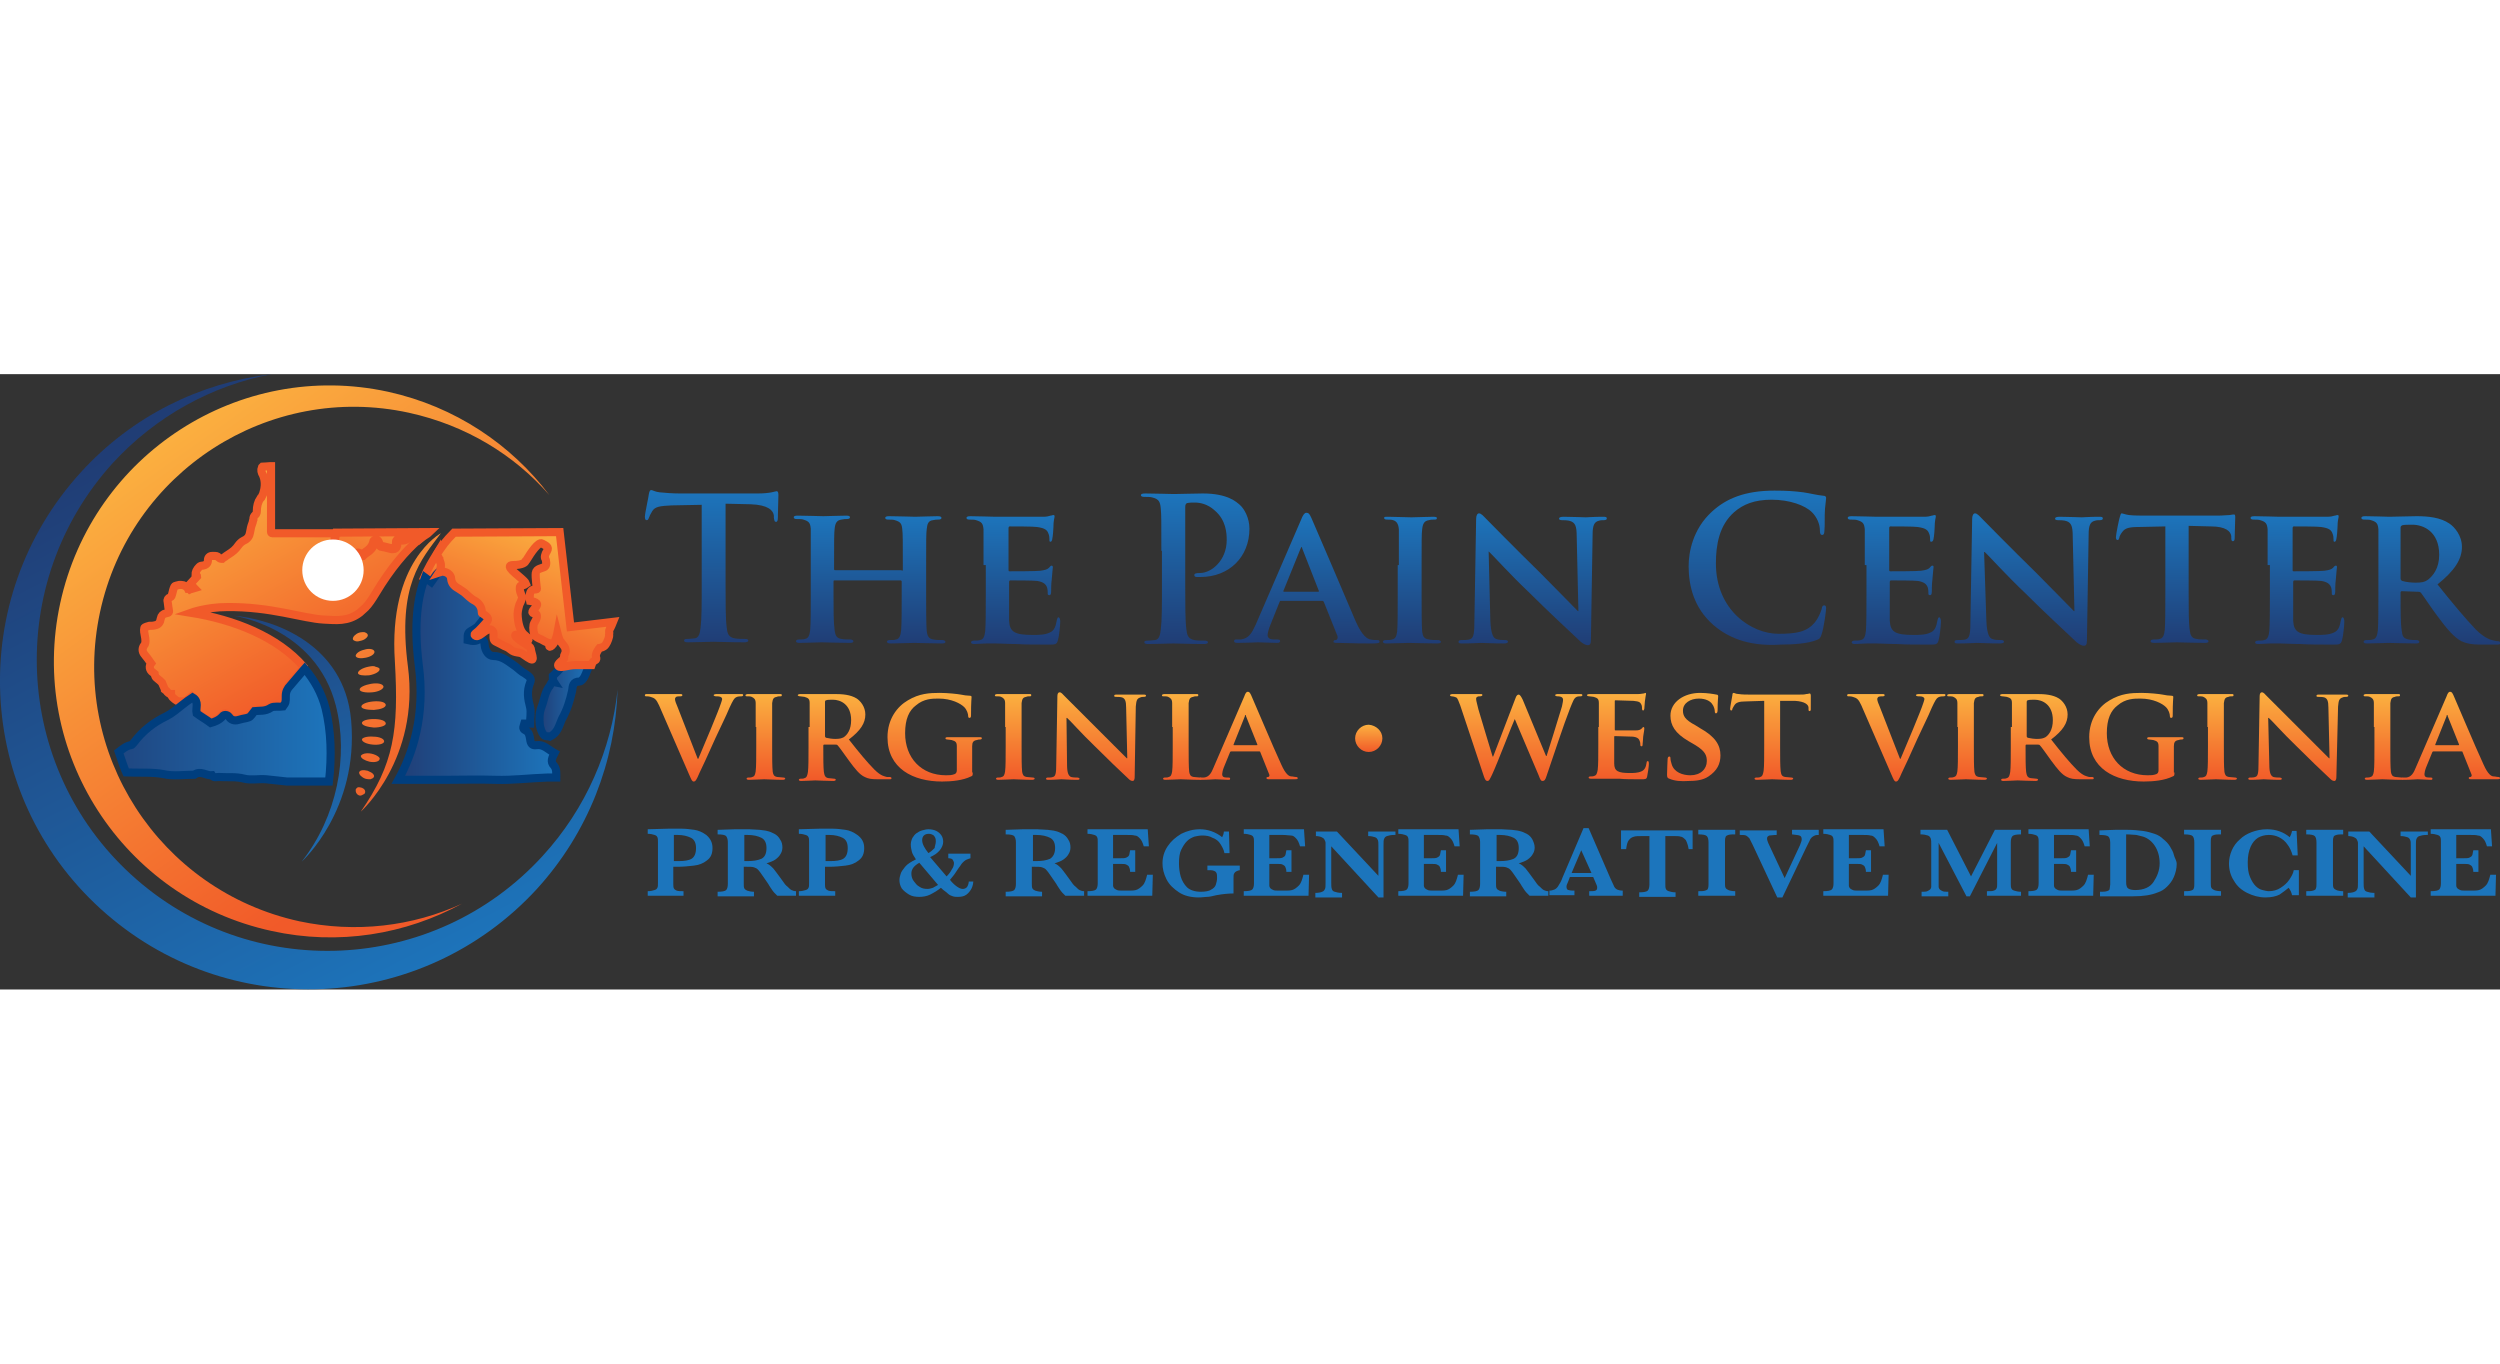 <?xml version="1.0" encoding="UTF-8"?> <!-- Generator: Adobe Illustrator 24.2.1, SVG Export Plug-In . SVG Version: 6.00 Build 0) --> <svg xmlns="http://www.w3.org/2000/svg" xmlns:xlink="http://www.w3.org/1999/xlink" version="1.1" id="Layer_1" x="0px" y="0px" width="440" height="240" viewBox="0 0 440 108.3" style="enable-background:new 0 0 440 108.3;" xml:space="preserve"><rect x="0" y="0" width="440" height="108.3" fill="#333333" stroke="none"/> <style type="text/css"> .st0{fill:url(#SVGID_1_);} .st1{fill:url(#SVGID_2_);} .st2{fill-rule:evenodd;clip-rule:evenodd;fill:url(#SVGID_3_);stroke:#003E7E;stroke-width:1.43;stroke-miterlimit:10;} .st3{fill:url(#SVGID_4_);stroke:#F15A29;stroke-width:1.43;stroke-miterlimit:10;} .st4{fill:url(#SVGID_5_);stroke:#F15A29;stroke-width:1.43;stroke-miterlimit:10;} .st5{fill-rule:evenodd;clip-rule:evenodd;fill:url(#SVGID_6_);stroke:#003E7E;stroke-width:1.43;stroke-miterlimit:10;} .st6{fill-rule:evenodd;clip-rule:evenodd;fill:url(#SVGID_7_);stroke:#003E7E;stroke-width:1.43;stroke-miterlimit:10;} .st7{fill:url(#SVGID_8_);stroke:#F15A29;stroke-width:1.43;stroke-miterlimit:10;} .st8{fill:url(#SVGID_9_);stroke:#F15A29;stroke-width:1.43;stroke-miterlimit:10;} .st9{fill:url(#SVGID_10_);} .st10{fill:url(#SVGID_11_);} .st11{fill:url(#SVGID_12_);} .st12{fill:url(#SVGID_13_);} .st13{fill:url(#SVGID_14_);} .st14{fill:url(#SVGID_15_);} .st15{fill:url(#SVGID_16_);} .st16{fill:url(#SVGID_17_);} .st17{fill:url(#SVGID_18_);} .st18{fill:url(#SVGID_19_);} .st19{fill:url(#SVGID_20_);} .st20{fill:url(#SVGID_21_);} .st21{fill-rule:evenodd;clip-rule:evenodd;fill:#FFFFFF;} .st22{fill:url(#SVGID_22_);} .st23{fill:url(#SVGID_23_);} .st24{fill:url(#SVGID_24_);} .st25{fill:url(#SVGID_25_);} .st26{fill:url(#SVGID_26_);} .st27{fill:url(#SVGID_27_);} .st28{fill:url(#SVGID_28_);} .st29{fill:url(#SVGID_29_);} .st30{fill:url(#SVGID_30_);} .st31{fill:url(#SVGID_31_);} .st32{fill:url(#SVGID_32_);} .st33{fill:url(#SVGID_33_);} .st34{fill:url(#SVGID_34_);} .st35{fill:url(#SVGID_35_);} .st36{fill:url(#SVGID_36_);} .st37{fill:url(#SVGID_37_);} .st38{fill:url(#SVGID_38_);} .st39{fill:url(#SVGID_39_);} .st40{fill:url(#SVGID_40_);} .st41{fill:url(#SVGID_41_);} .st42{fill:url(#SVGID_42_);} .st43{fill:url(#SVGID_43_);} .st44{fill:url(#SVGID_44_);} .st45{fill:url(#SVGID_45_);} .st46{fill:url(#SVGID_46_);} .st47{fill:url(#SVGID_47_);} .st48{fill:url(#SVGID_48_);} .st49{fill:url(#SVGID_49_);} .st50{fill:url(#SVGID_50_);} .st51{fill:url(#SVGID_51_);} .st52{fill:url(#SVGID_52_);} .st53{fill:url(#SVGID_53_);} .st54{fill:url(#SVGID_54_);} .st55{fill:url(#SVGID_55_);} .st56{fill:#1C75BC;} </style> <linearGradient id="SVGID_1_" gradientUnits="userSpaceOnUse" x1="27.488" y1="9.665" x2="78.049" y2="107.07"> <stop offset="0" style="stop-color:#203D75"></stop> <stop offset="1" style="stop-color:#1D75BC"></stop> </linearGradient> <path class="st0" d="M95.5,84.8c-19.1,20.9-51.5,22.4-72.4,3.3C2.3,69.1,0.8,36.7,19.8,15.7C27.5,7.3,37.4,2,47.8,0 C35.3,1.5,23.3,7.3,14.2,17.3C-6,39.5-4.5,73.9,17.7,94.1c22.2,20.2,56.5,18.6,76.8-3.5c9.1-10,13.8-22.5,14.2-35.1 C107.6,66,103.2,76.4,95.5,84.8z"></path> <linearGradient id="SVGID_2_" gradientUnits="userSpaceOnUse" x1="76.907" y1="77.084" x2="29.509" y2="10.726"> <stop offset="0" style="stop-color:#F15A29"></stop> <stop offset="1" style="stop-color:#FBB040"></stop> </linearGradient> <path class="st1" d="M52.7,96.3C28,90.9,12.3,66.6,17.6,41.9C22.9,17.2,47.3,1.4,72,6.8C82,9,90.5,14.2,96.7,21.3 C90,12.4,80.1,5.7,68.3,3.1c-26.2-5.7-52,11-57.7,37.2c-5.7,26.2,11,52,37.2,57.7c11.8,2.6,23.6,0.6,33.5-4.8 C72.6,97.2,62.6,98.4,52.7,96.3z"></path> <g> <linearGradient id="SVGID_3_" gradientUnits="userSpaceOnUse" x1="94.767" y1="57.524" x2="103.743" y2="57.524"> <stop offset="0" style="stop-color:#203D75"></stop> <stop offset="1" style="stop-color:#1D75BC"></stop> </linearGradient> <path class="st2" d="M97.3,53.1c0.3-0.3,0.8-0.7,1.2-1.2c0.5-0.6,1.2-0.8,2-0.8c1.1,0,2.1,0,3.3,0c-0.4,0.8-0.6,1.5-0.9,2.1 c-0.2,0.4-0.6,0.9-0.9,0.9c-1.2,0-1.2,0.8-1.3,1.6c-0.4,1.8-0.9,3.4-1.8,5c-0.5,1.1-0.7,2.4-2.1,3.1c-0.3-0.1-0.9,0-1.1-0.3 c-0.4-0.5-0.6-1.2-0.7-1.8c-0.1-1-0.1-2.1,0.3-3.1c0.5-1.3,0.6-2.7,1.5-3.8c0.2-0.3,0.2-0.7,0.7-0.6C97.3,53.9,97.3,53.6,97.3,53.1 z"></path> <g> <linearGradient id="SVGID_4_" gradientUnits="userSpaceOnUse" x1="77.045" y1="35.923" x2="74.988" y2="32.274"> <stop offset="0" style="stop-color:#F15A29"></stop> <stop offset="1" style="stop-color:#FBB040"></stop> </linearGradient> <path class="st3" d="M77.4,32.7c0-0.1-0.1-0.2-0.1-0.3c0-0.1-0.1-0.2-0.2-0.4c0,0,0,0,0,0c0,0,0,0-0.1,0c-0.1,0-0.1-0.1-0.1-0.2 l0-0.2c-0.8,1.3-1.6,2.6-2.3,4.3c0.3,0.3,0.7,0.5,1.1,0.8c0.3-0.4,0.6-0.8,0.9-1.3c0.2-0.3,0.4-0.5,0.7-0.6 c0.2-0.3,0.3-0.7,0.3-1.1l0-0.2C77.6,33.3,77.5,33,77.4,32.7z"></path> <linearGradient id="SVGID_5_" gradientUnits="userSpaceOnUse" x1="57.702" y1="54.13" x2="36.985" y2="17.374"> <stop offset="0" style="stop-color:#F15A29"></stop> <stop offset="1" style="stop-color:#FBB040"></stop> </linearGradient> <path class="st4" d="M72.9,28.6c-0.1,0-0.3,0-0.4,0c-0.3,0-0.4,0.1-0.5,0.1c-0.3,0.4-0.7,0.6-1.2,0.6c0,0-0.1,0-0.1,0l0,0 c-0.1,0-0.2,0-0.3,0c-0.3,0-0.4,0-0.4,0.1c-0.1,0.1-0.1,0.3-0.1,0.5c0,0.1,0,0.2,0,0.3c-0.1,0.4-0.3,0.6-0.7,0.6 c-0.1,0-0.2,0-0.3,0c-0.4-0.1-0.8-0.2-1.2-0.3c-0.2,0-0.4-0.1-0.6-0.1c-0.1,0-0.2-0.1-0.2-0.2c0,0,0-0.1,0-0.1c0-0.1,0-0.2,0-0.3 c-0.1-0.3-0.2-0.4-0.4-0.4c0,0-0.1,0-0.1,0c-0.4,0-0.4,0.1-0.5,0.3c-0.2,0.9-0.8,1.4-1.4,1.8c-0.2,0.1-0.3,0.2-0.5,0.4 c0,0-0.1,0.1-0.1,0.1c-0.1,0-0.1,0-0.1-0.1c-0.2-0.2-0.4-0.3-0.6-0.3c-0.2,0-0.5,0.1-0.6,0.4c-0.1,0.2-0.3,0.3-0.5,0.4l0,0 c-0.1,0.1-0.3,0.1-0.4,0.2c-0.3,0.1-0.5,0.2-0.5,0.5c0,0.2-0.2,0.3-0.3,0.4c-0.4,0.2-0.7,0.4-1.1,0.5L59.2,34c0,0-0.1,0-0.1,0 c0,0-0.1,0-0.1,0c-0.1,0-0.1-0.1-0.1-0.2l0-0.1c0-0.1,0-0.2,0-0.3c0-0.8,0-4.1,0-4.9c0-0.5,0-0.5-0.6-0.5H56v0l-8.1,0 c-0.1,0-0.2-0.1-0.2-0.2c0-0.1,0-1.6,0-3.5c0-3,0-7,0-8.1l-0.2,0c-0.4,0-0.9,0.1-1.3,0.1c0,0-0.1,0.1-0.1,0.1 c-0.2,0.5-0.1,0.9,0.2,1.4c0.5,1.2,0.3,2.4,0,3.3c-0.1,0.2-0.2,0.4-0.3,0.6c-0.1,0.1-0.1,0.2-0.2,0.2c-0.4,0.6-0.6,1.4-0.6,2.2 c0,0.1,0,0.5-0.3,0.7c-0.2,0.2-0.3,0.4-0.3,0.7l0,0.1c-0.1,0.2-0.1,0.5-0.2,0.7c-0.2,0.5-0.3,1-0.4,1.6c-0.1,0.6-0.4,1.1-1.1,1.4 c-0.4,0.2-0.7,0.5-1,0.9c-0.1,0.1-0.2,0.3-0.3,0.4c-0.5,0.6-1.2,1-1.8,1.4c-0.2,0.2-0.5,0.3-0.7,0.5c0,0-0.1,0-0.2,0 c-0.1,0-0.3-0.1-0.4-0.2c-0.2-0.3-0.5-0.3-0.8-0.3c-0.1,0-0.2,0-0.3,0l-0.1,0c-0.4,0-0.7,0.3-0.7,0.7c0,0.6-0.3,0.9-0.9,1 c-0.3,0-0.5,0.1-0.6,0.2c-0.5,0.5-0.7,0.9-0.7,1.5l0.1,0c0.1,0,0.2,0.1,0.2,0.2c0,0-1.2,1.3-1.2,1.3c0.1,0.2,0.2,0.3,0.4,0.4 c0.1,0.1,0.2,0.3,0.3,0.4c-0.3,0.1-0.6,0.1-0.8,0.2c-0.1-0.1-0.2-0.1-0.3-0.1c-0.2-0.4-0.7-0.7-1.2-0.7c-0.1,0-0.2,0-0.3,0 c-0.3,0.1-0.8,0.1-0.9,0.3c-0.2,0.4-0.3,0.9-0.4,1.3c-0.1,0.3-0.1,0.5-0.4,0.6c-0.3,0.1-0.5,0.4-0.4,0.7c0.1,0.5,0.1,1,0.2,1.4 c0.1,0.5,0.1,0.6-0.5,0.7c-0.5,0.1-0.8,0.4-0.9,0.9c-0.1,0.7-0.4,1.1-1,1.2c-0.3,0.1-0.7,0.1-1,0.1c-0.3,0.1-0.9,0.2-0.9,0.4 c-0.1,0.4,0,0.9,0.1,1.4c0.1,0.4,0.2,1.3-0.1,1.6c-0.4,0.5-0.4,1.1,0,1.6c0.4,0.5,0.8,1,1.2,1.6c-0.4,0.5-0.3,1.2,0.3,1.6 c0.1,0.1,0.2,0.1,0.3,0.2c0,0,0,0,0,0c0,0,0,0,0,0.1c0.1,0.3,0.2,0.6,0.4,0.7c0,0,0,0,0,0s0.5,0.4,0.6,0.5 c0.1,0.1,0.2,0.2,0.3,0.3c0.1,0.3,0.3,0.6,0.4,0.9c0,0.1,0.1,0.2,0.1,0.3c0,0,0,0,0,0s0.4,0.3,0.5,0.5c0.2,0.2,0.4,0.3,0.6,0.3 c0,0.2,0.1,0.4,0.2,0.5c0.2,0.2,0.8,0.8,1.2,0.8c0.1,0,0.2,0,0.3,0c0,0.2,0,0.4,0.1,0.5c0,0,0.1-0.1,0.1-0.1 c0.6-0.4,1.2-0.8,1.8-1.3c1.2,0.8,0.5,2,0.7,2.8c0.9,0.6,1.7,1.2,2.5,1.7c0.8-0.2,1.5-0.5,2.1-1.2c0.3-0.4,0.8-0.4,1.1,0.1 c0.5,0.7,1.3,0.7,1.9,0.5c0.5-0.2,1.1-0.2,1.6-0.4c0.4-0.1,0.6-0.6,1-1.1c0.9-0.1,1.9,0.1,2.9-0.6c0.5-0.3,1.3-0.2,2.1-0.2 c0.6-0.7,0.6-0.7,0.5-1.9c0-0.7,0.4-1.3,0.8-1.8c0.8-0.9,1.5-1.8,2.3-2.7c0.1-0.1,0.2-0.2,0.2-0.3c-4.6-5.4-12.4-8.4-19.9-9.6 c0,0,2.8-1,6.3-1c7.8-0.1,13.4,2,17.1,2.2c2.1,0.1,4.2,0.4,6.3-1.2c0.3-0.3,0.7-0.6,1-0.9c0.6-0.6,1.2-1.5,1.8-2.5 c2.7-4.5,5.3-7.5,7.6-9.5c0,0-0.1,0-0.1-0.1C73.6,28.9,73.3,28.7,72.9,28.6z"></path> </g> <linearGradient id="SVGID_6_" gradientUnits="userSpaceOnUse" x1="13.74" y1="61.66" x2="58.15" y2="61.66"> <stop offset="0" style="stop-color:#203D75"></stop> <stop offset="1" style="stop-color:#1D75BC"></stop> </linearGradient> <path class="st5" d="M57.3,58.8c-0.7-2.7-2-5-3.7-7c-0.1,0.1-0.1,0.2-0.2,0.3c-0.8,0.9-1.5,1.8-2.3,2.7c-0.5,0.5-0.8,1.1-0.8,1.8 c0,1.2,0,1.2-0.5,1.9c-0.7,0.1-1.6-0.1-2.1,0.2c-1,0.7-2,0.5-2.9,0.6c-0.4,0.5-0.7,1-1,1.1c-0.5,0.2-1,0.2-1.6,0.4 c-0.6,0.2-1.4,0.3-1.9-0.5c-0.3-0.4-0.9-0.4-1.1-0.1c-0.6,0.7-1.4,1-2.1,1.2c-0.8-0.6-1.7-1.1-2.5-1.7c-0.2-0.9,0.5-2.1-0.7-2.8 c-0.6,0.4-1.2,0.8-1.8,1.3c-0.9,0.7-1.8,1.5-2.8,2c-2.3,1.1-4.2,2.6-5.7,4.6c-0.2,0.2-0.4,0.5-0.5,0.5c-0.7,0-1.7,0.8-2.2,1.2 c0.4,1.2,1.1,3.2,1.3,3.6c1.8,0.1,4.7-0.1,6.6,0.3c1.7,0.4,3.6,0.1,5.4,0.1c1.1-0.8,2.1,0.2,3.1,0.1c0.3,0.5,0.8,0.3,1.2,0.3 c1.5,0.1,3-0.1,4.5,0.3c1.2,0.3,2.5,0,3.8,0.1c1.2,0.1,2.5,0.3,3.7,0.4c2.5,0,4.9,0,7.4,0C58.4,67.3,58.3,62.9,57.3,58.8z"></path> <linearGradient id="SVGID_7_" gradientUnits="userSpaceOnUse" x1="69.949" y1="53.092" x2="97.883" y2="53.092"> <stop offset="0" style="stop-color:#203D75"></stop> <stop offset="1" style="stop-color:#1D75BC"></stop> </linearGradient> <path class="st6" d="M97.5,68.9c-0.7-0.7-0.3-1.4,0.1-2.2c-1.1-0.6-1.9-1.6-3.2-1.4c-0.7,0.1-1-0.2-1.1-1.1 c-0.1-0.6-0.2-1.2-0.8-1.5c-0.7-0.3-0.3-0.8-0.2-1.2c0.3,0,0.6,0,1,0c0-1,0.2-2,0-2.9c-0.4-1.5-0.6-2.8,0-4.3c0.3-0.7,0-1-0.9-1.6 c-0.6-0.3-1.1-0.8-1.6-1.2c-1.2-0.8-2.3-1.9-4-1.9c-0.8,0-1.4-0.9-1.5-1.9c0-0.6-0.2-0.9-0.8-1.2c-0.6,0.6-1.4,0.5-2.2,0.3 c0-1.3,0-1.3,1.1-1.9c0.2-0.1,0.4-0.3,0.6-0.4c0.5-0.6,1-1.2,1.4-1.8c-0.2-0.4-0.4-0.7-0.4-1c-0.1-0.9-0.5-1.6-1.2-2 c-0.7-0.4-1.3-1-1.9-1.5c-0.3-0.2-0.6-0.4-0.9-0.6c-0.8-0.4-1.4-0.8-1.4-1.8c-0.1-0.7-0.6-1.1-1.2-1.2c-0.7-0.2-1.2,0.2-1.6,0.7 c-0.3,0.4-0.6,0.9-0.9,1.3c-0.4-0.3-0.7-0.5-1.1-0.8c-1.3,3.4-2,8.1-1.1,15.4c1.2,8.9-1.1,15.7-3.6,20.2c2.6,0,5.3,0,7.9,0 c3.1,0,6.1-0.1,9.2,0c3,0.1,6-0.3,9.1-0.4c0.6,0,1.1,0,1.6,0C97.9,70.3,98,69.5,97.5,68.9z"></path> <g> <linearGradient id="SVGID_8_" gradientUnits="userSpaceOnUse" x1="63.183" y1="39.473" x2="71.428" y2="17.683"> <stop offset="0" style="stop-color:#F15A29"></stop> <stop offset="1" style="stop-color:#FBB040"></stop> </linearGradient> <path class="st7" d="M58.9,33.7l0,0.1c0,0.1,0,0.1,0.1,0.2c0,0,0.1,0,0.1,0c0,0,0.1,0,0.1,0l0.4-0.2c0.4-0.2,0.7-0.4,1.1-0.5 c0.1,0,0.3-0.2,0.3-0.4c0-0.3,0.2-0.4,0.5-0.5c0.1-0.1,0.3-0.1,0.4-0.2l0,0c0.2-0.1,0.4-0.3,0.5-0.4c0.2-0.2,0.4-0.4,0.6-0.4 c0.2,0,0.4,0.1,0.6,0.3c0,0,0.1,0.1,0.1,0.1c0.1,0,0.1,0,0.1-0.1c0.1-0.1,0.3-0.2,0.5-0.4c0.6-0.4,1.2-0.9,1.4-1.8 c0-0.2,0.1-0.3,0.5-0.3c0,0,0.1,0,0.1,0c0.2,0,0.3,0.1,0.4,0.4c0,0.1,0,0.2,0,0.3c0,0,0,0.1,0,0.1c0,0.1,0.1,0.2,0.2,0.2 c0.2,0,0.4,0.1,0.6,0.1c0.4,0.1,0.8,0.2,1.2,0.3c0.1,0,0.2,0,0.3,0c0.4,0,0.6-0.2,0.7-0.6c0-0.1,0-0.2,0-0.3c0-0.2,0-0.4,0.1-0.5 c0,0,0.2-0.1,0.4-0.1c0.1,0,0.2,0,0.3,0l0,0c0,0,0.1,0,0.1,0c0.5,0,0.9-0.2,1.2-0.6c0,0,0.2-0.1,0.5-0.1c0.1,0,0.3,0,0.4,0 c0.3,0.1,0.7,0.3,1,0.6c0,0,0,0,0.1,0.1c0.5-0.4,0.9-0.7,1.4-1c0.1-0.1,0.3-0.2,0.4-0.3l-16.4,0.1l-0.5,2.3c0,1.2,0,2.7,0,3.2 C58.9,33.5,58.9,33.6,58.9,33.7z"></path> <linearGradient id="SVGID_9_" gradientUnits="userSpaceOnUse" x1="88.275" y1="48.967" x2="96.52" y2="27.178"> <stop offset="0" style="stop-color:#F15A29"></stop> <stop offset="1" style="stop-color:#FBB040"></stop> </linearGradient> <path class="st8" d="M107.3,44.9c0.2-0.3,0.6-1.3,0.6-1.3l-7.5,0.9l-1.9-16.7l-18.6,0.1c-0.7,0.7-1.3,1.4-1.7,1.9 c-0.4,0.6-0.9,1.2-1.3,1.9l0,0.2c0,0.1,0,0.2,0.1,0.2c0,0,0,0,0.1,0c0,0,0,0,0,0c0.1,0.1,0.1,0.3,0.2,0.4c0,0.1,0.1,0.2,0.1,0.3 c0.1,0.3,0.2,0.5,0.2,0.8l0,0.2c0,0.4-0.1,0.8-0.3,1.1c0.3-0.1,0.6-0.2,0.9-0.1c0.6,0.1,1.2,0.6,1.2,1.2c0.1,1,0.7,1.4,1.4,1.8 c0.3,0.2,0.6,0.4,0.9,0.6c0.6,0.5,1.1,1.1,1.9,1.5c0.7,0.4,1.2,1.1,1.2,2c0,0.1,0,0.2,0.1,0.2c0.7,0.5,1.4,0.9,0.7,1.6 c-1,1.1-0.7,0.8-1.1,1.2c-0.6,0.7-1.4,0.9-0.7,1.2c0.7,0.2,1.9-1.6,2.7-1.1c0.8,0.5-0.1,1.7,0.8,2.1c0.8,0.4-0.2-0.1,0.8,0.4 c1,0.6,1.1,0.4,1.8,1c0.7,0.6,1.5,0.4,2,0.7c0.5,0.3,1.6,1.2,1.8,1c0.2-0.1-0.1-1-0.2-1.4c-0.1-0.4,0-0.6-0.4-0.9 c-0.4-0.3-2.7-1.6-2.4-2c0.2-0.3,2.5,1.5,2.3,0.8c-0.2-0.7-0.8-0.6-1.3-1.6c-0.5-1-0.6-2.3-0.6-2.9c0-0.6,0.3-1.6,0.3-1.6 s0.5-1,0.5-1.3c0-0.2-0.4-1-0.4-1.3c0-0.3-0.1-0.8,0.3-0.8c0.4,0,0.8-0.3,0.8-0.3s-0.1-0.3-0.8-0.9c-0.6-0.6-3.2-2.4-1.5-2.4 c1.7,0,2.2-0.5,2.2-0.7c0,0,0,0,0,0c0.1-0.1,0.2-0.2,0.3-0.4c0.6-1,2-3.1,2.6-2.7c0.7,0.4,1.3,0.6,0.9,1.3 c-0.4,0.6-0.5,1.2-0.3,1.4c0.1,0.2,0.3,1.1-0.1,1.4c-0.5,0.3-1.5,0.3-1.6,1.1c-0.1,0.8,0.2,2.6,0.2,2.8c0,0.2-0.8-0.1-1.1,0.5 c-0.3,0.6-0.1,1.6-0.1,1.6s1.5,0.2,1.2,0.8c-0.3,0.6-0.8,0.8-0.8,1.2c0.1,0.4,0.7-0.1,0.8,0.6c0.1,0.6-0.6,1.3-0.6,1.7 c-0.1,0.4,0,1.5,0.3,1.9c0.3,0.3,1.1,0.6,1.1,0.6s1,0.6,1.3,0.6c0.2,0-0.2,1.1,0.5,0.5c0.7-0.6,1-2.2,1-2.2s0.3,1.2,0.6,1.5 c0.2,0.3,0.7,0.8,0.8,1.2c0.1,0.4,0.1,0.6-0.1,1c-0.2,0.3-0.1,0.5-0.1,0.7c0,0.2-1.4,1-1,1.4c0.4,0.4,1.7-0.2,3-0.2 c1.3,0,2.8,0,2.8,0s0.2-0.6,0.4-0.7c0.2-0.1,0.6-0.2,0.4-0.7c-0.2-0.6,0.6-1.6,0.6-1.6s0.8-0.1,1.1-0.6c0.3-0.4,0.7-1.5,0.6-1.7 C107.3,45.3,107.1,45.3,107.3,44.9z"></path> </g> <g> <linearGradient id="SVGID_10_" gradientUnits="userSpaceOnUse" x1="83.734" y1="83.942" x2="45.893" y2="16.806" gradientTransform="matrix(0.999 4.560000e-02 -4.560000e-02 0.999 -0.767 -10.554)"> <stop offset="0" style="stop-color:#F15A29"></stop> <stop offset="1" style="stop-color:#FBB040"></stop> </linearGradient> <path class="st9" d="M63.2,45.5c-0.3,0.1-0.6,0.3-0.8,0.5c-0.2,0.2-0.3,0.4-0.3,0.6c0,0.2,0.2,0.3,0.5,0.4c0.3,0.1,0.6,0,1-0.1 c0.4-0.1,0.7-0.3,0.9-0.5c0.2-0.2,0.3-0.4,0.2-0.6c-0.1-0.2-0.3-0.3-0.6-0.4C63.9,45.4,63.5,45.4,63.2,45.5z"></path> <linearGradient id="SVGID_11_" gradientUnits="userSpaceOnUse" x1="83.227" y1="84.253" x2="45.362" y2="17.073" gradientTransform="matrix(0.999 4.560000e-02 -4.560000e-02 0.999 -0.767 -10.554)"> <stop offset="0" style="stop-color:#F15A29"></stop> <stop offset="1" style="stop-color:#FBB040"></stop> </linearGradient> <path class="st10" d="M64.1,48.5c-0.9,0.2-1.5,0.7-1.5,1.1c0.1,0.4,0.9,0.5,1.8,0.3c1-0.2,1.6-0.7,1.5-1.1 C65.8,48.4,65,48.2,64.1,48.5z"></path> <linearGradient id="SVGID_12_" gradientUnits="userSpaceOnUse" x1="82.564" y1="84.621" x2="44.704" y2="17.451" gradientTransform="matrix(0.999 4.560000e-02 -4.560000e-02 0.999 -0.767 -10.554)"> <stop offset="0" style="stop-color:#F15A29"></stop> <stop offset="1" style="stop-color:#FBB040"></stop> </linearGradient> <path class="st11" d="M64.8,51.5c-1,0.2-1.8,0.7-1.8,1.1c0,0.4,1,0.5,2,0.4c1.1-0.2,1.9-0.7,1.8-1.1c0-0.2-0.3-0.3-0.7-0.4 C65.8,51.3,65.3,51.4,64.8,51.5z"></path> <linearGradient id="SVGID_13_" gradientUnits="userSpaceOnUse" x1="81.749" y1="85.073" x2="43.899" y2="17.92" gradientTransform="matrix(0.999 4.560000e-02 -4.560000e-02 0.999 -0.767 -10.554)"> <stop offset="0" style="stop-color:#F15A29"></stop> <stop offset="1" style="stop-color:#FBB040"></stop> </linearGradient> <path class="st12" d="M65.3,54.5c-1.1,0.2-2,0.6-2,1c0,0.4,1,0.6,2.2,0.5c1.2-0.1,2-0.6,2-1C67.4,54.5,66.5,54.3,65.3,54.5z"></path> <linearGradient id="SVGID_14_" gradientUnits="userSpaceOnUse" x1="80.784" y1="85.628" x2="42.919" y2="18.448" gradientTransform="matrix(0.999 4.560000e-02 -4.560000e-02 0.999 -0.767 -10.554)"> <stop offset="0" style="stop-color:#F15A29"></stop> <stop offset="1" style="stop-color:#FBB040"></stop> </linearGradient> <path class="st13" d="M65.7,57.6c-1.2,0.1-2.1,0.5-2.1,0.9c0,0.4,1,0.6,2.2,0.6c1.2-0.1,2.1-0.4,2.1-0.9 C67.8,57.7,66.9,57.5,65.7,57.6z"></path> <linearGradient id="SVGID_15_" gradientUnits="userSpaceOnUse" x1="79.642" y1="86.269" x2="41.78" y2="19.096" gradientTransform="matrix(0.999 4.560000e-02 -4.560000e-02 0.999 -0.767 -10.554)"> <stop offset="0" style="stop-color:#F15A29"></stop> <stop offset="1" style="stop-color:#FBB040"></stop> </linearGradient> <path class="st14" d="M65.8,60.7c-1.2,0-2.1,0.3-2.1,0.7c0,0.4,0.9,0.7,2.1,0.8c1.1,0,2.1-0.3,2.1-0.7C67.9,61,67,60.7,65.8,60.7z "></path> <linearGradient id="SVGID_16_" gradientUnits="userSpaceOnUse" x1="78.311" y1="87.019" x2="40.449" y2="19.845" gradientTransform="matrix(0.999 4.560000e-02 -4.560000e-02 0.999 -0.767 -10.554)"> <stop offset="0" style="stop-color:#F15A29"></stop> <stop offset="1" style="stop-color:#FBB040"></stop> </linearGradient> <path class="st15" d="M65.7,63.8c-1.1-0.1-2,0.2-2,0.5c0,0.4,0.8,0.8,1.9,0.9c1,0.1,1.9-0.1,2-0.5C67.7,64.2,66.8,63.8,65.7,63.8z "></path> <linearGradient id="SVGID_17_" gradientUnits="userSpaceOnUse" x1="76.778" y1="87.883" x2="38.914" y2="20.705" gradientTransform="matrix(0.999 4.560000e-02 -4.560000e-02 0.999 -0.767 -10.554)"> <stop offset="0" style="stop-color:#F15A29"></stop> <stop offset="1" style="stop-color:#FBB040"></stop> </linearGradient> <path class="st16" d="M65.4,66.8c-0.5-0.1-0.9-0.1-1.3,0c-0.3,0.1-0.5,0.2-0.6,0.4c0,0.4,0.7,0.8,1.5,1c0.9,0.2,1.7,0,1.8-0.4 C67,67.5,66.3,67,65.4,66.8z"></path> <linearGradient id="SVGID_18_" gradientUnits="userSpaceOnUse" x1="75.027" y1="88.866" x2="37.175" y2="21.71" gradientTransform="matrix(0.999 4.560000e-02 -4.560000e-02 0.999 -0.767 -10.554)"> <stop offset="0" style="stop-color:#F15A29"></stop> <stop offset="1" style="stop-color:#FBB040"></stop> </linearGradient> <path class="st17" d="M64.7,69.8c-0.8-0.2-1.4-0.1-1.5,0.3c0,0.2,0.1,0.4,0.3,0.6c0.2,0.2,0.5,0.4,0.8,0.5 c0.3,0.1,0.7,0.1,0.9,0.1c0.3-0.1,0.5-0.2,0.6-0.4c0.1-0.2,0-0.4-0.2-0.6C65.4,70.1,65.1,70,64.7,69.8z"></path> <linearGradient id="SVGID_19_" gradientUnits="userSpaceOnUse" x1="73.058" y1="89.98" x2="35.194" y2="22.803" gradientTransform="matrix(0.999 4.560000e-02 -4.560000e-02 0.999 -0.767 -10.554)"> <stop offset="0" style="stop-color:#F15A29"></stop> <stop offset="1" style="stop-color:#FBB040"></stop> </linearGradient> <path class="st18" d="M63.7,72.8c-0.3-0.1-0.5-0.1-0.7-0.1c-0.2,0.1-0.3,0.2-0.4,0.4c0,0.2,0,0.4,0.1,0.6c0.1,0.2,0.2,0.3,0.4,0.4 c0.2,0.1,0.4,0.1,0.6,0c0.2-0.1,0.4-0.2,0.5-0.3c0.1-0.2,0.1-0.4,0-0.6C64.1,73,63.9,72.9,63.7,72.8z"></path> </g> <linearGradient id="SVGID_20_" gradientUnits="userSpaceOnUse" x1="83.088" y1="74.91" x2="45.23" y2="7.741"> <stop offset="0" style="stop-color:#F15A29"></stop> <stop offset="1" style="stop-color:#FBB040"></stop> </linearGradient> <path class="st19" d="M63.5,77c0,0,10.4-9.3,8.3-25.5c-1.9-14.5,2.3-18.8,5.8-23.5c0,0-9.3,4.9-8.1,22.6 C70.2,62.8,69.3,68.6,63.5,77z"></path> <linearGradient id="SVGID_21_" gradientUnits="userSpaceOnUse" x1="40.305" y1="33.441" x2="66.644" y2="92.703"> <stop offset="0" style="stop-color:#203D75"></stop> <stop offset="1" style="stop-color:#1D75BC"></stop> </linearGradient> <path class="st20" d="M53.1,85.8c0,0,10.1-9.1,8.7-24.9c-1.2-13.4-13.6-17.8-20.8-18.4c0,0,14.5,1.9,18.1,15.8 C61.4,67.3,59.3,77.9,53.1,85.8z"></path> <path class="st21" d="M64,34.5c0,3-2.4,5.4-5.4,5.4c-3,0-5.4-2.4-5.4-5.4c0-3,2.4-5.4,5.4-5.4C61.6,29.1,64,31.5,64,34.5z"></path> </g> <linearGradient id="SVGID_22_" gradientUnits="userSpaceOnUse" x1="122.109" y1="71.679" x2="122.109" y2="56.304"> <stop offset="0" style="stop-color:#F15A29"></stop> <stop offset="1" style="stop-color:#FBB040"></stop> </linearGradient> <path class="st22" d="M116,58.3c-0.5-1.1-0.8-1.3-1.5-1.5c-0.3-0.1-0.6-0.1-0.8-0.1c-0.2,0-0.2-0.1-0.2-0.2c0-0.2,0.2-0.2,0.5-0.2 c1.1,0,2.3,0,3,0c0.5,0,1.6,0,2.6,0c0.3,0,0.5,0,0.5,0.2c0,0.1-0.1,0.2-0.3,0.2c-0.3,0-0.6,0-0.8,0.1c-0.1,0.1-0.2,0.2-0.2,0.4 c0,0.3,0.2,0.8,0.5,1.5l3.5,9h0.1c0.9-2.1,3.6-8.5,4-9.8c0.1-0.3,0.2-0.6,0.2-0.7c0-0.2-0.1-0.3-0.3-0.4c-0.2-0.1-0.6-0.1-0.8-0.1 c-0.2,0-0.4-0.1-0.4-0.2c0-0.1,0.2-0.2,0.6-0.2c1,0,2,0,2.2,0c0.4,0,1.3,0,2,0c0.3,0,0.4,0,0.4,0.2c0,0.1-0.1,0.2-0.3,0.2 c-0.2,0-0.7,0-1,0.2c-0.3,0.2-0.5,0.5-1.1,1.8c-0.8,1.9-1.4,3-2.5,5.4c-1.3,2.9-2.3,5.1-2.8,6.1c-0.5,1.2-0.7,1.5-1,1.5 c-0.3,0-0.4-0.3-0.8-1.2L116,58.3z"></path> <linearGradient id="SVGID_23_" gradientUnits="userSpaceOnUse" x1="134.592" y1="71.421" x2="134.592" y2="56.304"> <stop offset="0" style="stop-color:#F15A29"></stop> <stop offset="1" style="stop-color:#FBB040"></stop> </linearGradient> <path class="st23" d="M133,62.1c0-3,0-3.6,0-4.2c0-0.7-0.3-0.9-0.7-1.1c-0.2-0.1-0.5-0.1-0.8-0.1c-0.2,0-0.3,0-0.3-0.2 c0-0.1,0.2-0.2,0.5-0.2c0.8,0,2.2,0,2.8,0c0.5,0,1.9,0,2.7,0c0.3,0,0.4,0,0.4,0.2c0,0.2-0.1,0.2-0.3,0.2c-0.2,0-0.4,0-0.6,0.1 c-0.6,0.1-0.7,0.4-0.8,1.1c0,0.6,0,1.2,0,4.2v3.5c0,1.9,0,3.5,0.1,4.4c0.1,0.5,0.2,0.8,0.8,0.9c0.3,0,0.8,0.1,1.1,0.1 c0.2,0,0.3,0.1,0.3,0.2c0,0.1-0.2,0.2-0.4,0.2c-1.4,0-2.8-0.1-3.3-0.1c-0.5,0-1.9,0.1-2.7,0.1c-0.3,0-0.4-0.1-0.4-0.2 c0-0.1,0.1-0.2,0.3-0.2c0.3,0,0.5,0,0.7-0.1c0.4-0.1,0.5-0.4,0.6-1c0.1-0.8,0.1-2.4,0.1-4.3V62.1z"></path> <linearGradient id="SVGID_24_" gradientUnits="userSpaceOnUse" x1="148.697" y1="71.421" x2="148.697" y2="56.304"> <stop offset="0" style="stop-color:#F15A29"></stop> <stop offset="1" style="stop-color:#FBB040"></stop> </linearGradient> <path class="st24" d="M142.5,62.1c0-3,0-3.6,0-4.2c0-0.7-0.2-0.9-0.9-1.1c-0.2,0-0.5-0.1-0.8-0.1c-0.2,0-0.4-0.1-0.4-0.2 c0-0.1,0.2-0.2,0.5-0.2c1.1,0,2.4,0,2.8,0c0.7,0,2.6,0,3.2,0c1.3,0,2.8,0.1,3.9,0.8c0.6,0.4,1.5,1.4,1.5,2.8c0,1.5-0.8,2.8-2.9,4.4 c1.8,2.3,3.3,4.1,4.5,5.3c1.2,1.2,1.9,1.2,2.2,1.3c0.2,0,0.3,0,0.5,0c0.2,0,0.3,0.1,0.3,0.2c0,0.2-0.1,0.2-0.4,0.2h-2 c-1.2,0-1.7-0.1-2.3-0.4c-0.9-0.4-1.7-1.4-2.8-2.9c-0.8-1.1-1.7-2.4-2-2.7c-0.1-0.1-0.2-0.1-0.4-0.1l-1.9,0c-0.1,0-0.2,0-0.2,0.2 v0.3c0,1.9,0,3.4,0.1,4.3c0.1,0.6,0.2,1,0.8,1.1c0.3,0,0.8,0.1,1,0.1c0.2,0,0.3,0.1,0.3,0.2c0,0.1-0.2,0.2-0.4,0.2 c-1.2,0-2.9-0.1-3.2-0.1c-0.4,0-1.7,0.1-2.5,0.1c-0.3,0-0.4-0.1-0.4-0.2c0-0.1,0.1-0.2,0.3-0.2c0.3,0,0.5,0,0.7-0.1 c0.4-0.1,0.5-0.5,0.6-1.1c0.1-0.8,0.1-2.4,0.1-4.3V62.1z M145.2,63.6c0,0.2,0,0.3,0.2,0.4c0.4,0.1,1.1,0.2,1.6,0.2 c0.8,0,1.1-0.1,1.5-0.3c0.6-0.4,1.3-1.3,1.3-3c0-2.8-1.9-3.6-3.2-3.6c-0.5,0-1,0-1.2,0.1c-0.1,0-0.2,0.1-0.2,0.3V63.6z"></path> <linearGradient id="SVGID_25_" gradientUnits="userSpaceOnUse" x1="164.542" y1="71.679" x2="164.542" y2="56.022"> <stop offset="0" style="stop-color:#F15A29"></stop> <stop offset="1" style="stop-color:#FBB040"></stop> </linearGradient> <path class="st25" d="M171.2,70.1c0,0.5,0,0.6-0.3,0.7c-1.4,0.7-3.4,0.9-5.1,0.9c-5.1,0-9.6-2.3-9.6-7.8c0-3.2,1.7-5.4,3.6-6.5 c2-1.2,3.8-1.3,5.6-1.3c1.4,0,3.2,0.2,3.7,0.3c0.4,0.1,1.2,0.2,1.6,0.2c0.2,0,0.3,0.1,0.3,0.2c0,0.2-0.1,0.8-0.1,3.3 c0,0.3-0.1,0.4-0.3,0.4c-0.1,0-0.2-0.1-0.2-0.3c0-0.4-0.2-1.1-0.7-1.6c-0.6-0.6-2.2-1.5-4.5-1.5c-1.1,0-2.6,0-4,1.2 c-1.2,0.9-1.9,2.4-1.9,4.9c0,4.3,2.8,7.4,7.2,7.4c0.5,0,1,0,1.5-0.2c0.3-0.1,0.4-0.4,0.4-0.7v-1.8c0-1,0-1.7,0-2.4 c0-0.7-0.2-0.9-0.9-1.1c-0.2,0-0.5-0.1-0.8-0.1c-0.2,0-0.3-0.1-0.3-0.2c0-0.2,0.2-0.2,0.4-0.2c1.1,0,2.6,0,3.2,0c0.7,0,1.7,0,2.4,0 c0.3,0,0.4,0,0.4,0.2c0,0.1-0.1,0.2-0.3,0.2c-0.2,0-0.3,0-0.6,0.1c-0.6,0.1-0.8,0.4-0.8,1.1c0,0.6,0,1.4,0,2.4V70.1z"></path> <linearGradient id="SVGID_26_" gradientUnits="userSpaceOnUse" x1="178.575" y1="71.421" x2="178.575" y2="56.304"> <stop offset="0" style="stop-color:#F15A29"></stop> <stop offset="1" style="stop-color:#FBB040"></stop> </linearGradient> <path class="st26" d="M176.9,62.1c0-3,0-3.6,0-4.2c0-0.7-0.3-0.9-0.7-1.1c-0.2-0.1-0.5-0.1-0.8-0.1c-0.2,0-0.3,0-0.3-0.2 c0-0.1,0.2-0.2,0.5-0.2c0.8,0,2.2,0,2.8,0c0.5,0,1.9,0,2.7,0c0.3,0,0.4,0,0.4,0.2c0,0.2-0.1,0.2-0.3,0.2c-0.2,0-0.4,0-0.6,0.1 c-0.6,0.1-0.7,0.4-0.8,1.1c0,0.6,0,1.2,0,4.2v3.5c0,1.9,0,3.5,0.1,4.4c0.1,0.5,0.2,0.8,0.8,0.9c0.3,0,0.8,0.1,1.1,0.1 c0.2,0,0.3,0.1,0.3,0.2c0,0.1-0.2,0.2-0.4,0.2c-1.4,0-2.8-0.1-3.3-0.1c-0.5,0-1.9,0.1-2.7,0.1c-0.3,0-0.4-0.1-0.4-0.2 c0-0.1,0.1-0.2,0.3-0.2c0.3,0,0.5,0,0.7-0.1c0.4-0.1,0.5-0.4,0.6-1c0.1-0.8,0.1-2.4,0.1-4.3V62.1z"></path> <linearGradient id="SVGID_27_" gradientUnits="userSpaceOnUse" x1="192.881" y1="71.656" x2="192.881" y2="55.951"> <stop offset="0" style="stop-color:#F15A29"></stop> <stop offset="1" style="stop-color:#FBB040"></stop> </linearGradient> <path class="st27" d="M187.8,68.7c0,1.6,0.3,2,0.7,2.2c0.4,0.1,0.8,0.1,1.1,0.1c0.2,0,0.4,0.1,0.4,0.2c0,0.2-0.2,0.2-0.5,0.2 c-1.3,0-2.3-0.1-2.7-0.1c-0.2,0-1.2,0.1-2.2,0.1c-0.3,0-0.5,0-0.5-0.2c0-0.1,0.1-0.2,0.3-0.2c0.3,0,0.7,0,0.9-0.1 c0.5-0.1,0.6-0.7,0.6-2.4l0.2-11.8c0-0.4,0.1-0.7,0.4-0.7c0.3,0,0.5,0.3,0.9,0.7c0.3,0.3,3.4,3.4,6.4,6.4c1.4,1.4,4.2,4.2,4.5,4.5 h0.1l-0.2-8.9c0-1.2-0.2-1.6-0.7-1.8c-0.3-0.1-0.8-0.1-1.1-0.1c-0.3,0-0.3-0.1-0.3-0.2c0-0.2,0.2-0.2,0.5-0.2c1.1,0,2.2,0,2.6,0 c0.2,0,1,0,2,0c0.3,0,0.5,0,0.5,0.2c0,0.1-0.1,0.2-0.4,0.2c-0.2,0-0.4,0-0.6,0.1c-0.6,0.2-0.7,0.5-0.8,1.6L199.7,71 c0,0.4-0.2,0.6-0.3,0.6c-0.4,0-0.6-0.2-0.8-0.4c-1.3-1.2-3.9-3.7-6-5.8c-2.3-2.2-4.4-4.6-4.8-4.9h-0.1L187.8,68.7z"></path> <linearGradient id="SVGID_28_" gradientUnits="userSpaceOnUse" x1="207.914" y1="71.421" x2="207.914" y2="56.304"> <stop offset="0" style="stop-color:#F15A29"></stop> <stop offset="1" style="stop-color:#FBB040"></stop> </linearGradient> <path class="st28" d="M206.3,62.1c0-3,0-3.6,0-4.2c0-0.7-0.3-0.9-0.7-1.1c-0.2-0.1-0.5-0.1-0.8-0.1c-0.2,0-0.3,0-0.3-0.2 c0-0.1,0.2-0.2,0.5-0.2c0.8,0,2.2,0,2.8,0c0.5,0,1.9,0,2.7,0c0.3,0,0.4,0,0.4,0.2c0,0.2-0.1,0.2-0.3,0.2c-0.2,0-0.4,0-0.6,0.1 c-0.6,0.1-0.7,0.4-0.8,1.1c0,0.6,0,1.2,0,4.2v3.5c0,1.9,0,3.5,0.1,4.4c0.1,0.5,0.2,0.8,0.8,0.9c0.3,0,0.8,0.1,1.1,0.1 c0.2,0,0.3,0.1,0.3,0.2c0,0.1-0.2,0.2-0.4,0.2c-1.4,0-2.8-0.1-3.3-0.1c-0.5,0-1.9,0.1-2.7,0.1c-0.3,0-0.4-0.1-0.4-0.2 c0-0.1,0.1-0.2,0.3-0.2c0.3,0,0.5,0,0.7-0.1c0.4-0.1,0.5-0.4,0.6-1c0.1-0.8,0.1-2.4,0.1-4.3V62.1z"></path> <linearGradient id="SVGID_29_" gradientUnits="userSpaceOnUse" x1="219.81" y1="71.421" x2="219.81" y2="55.928"> <stop offset="0" style="stop-color:#F15A29"></stop> <stop offset="1" style="stop-color:#FBB040"></stop> </linearGradient> <path class="st29" d="M216.7,66.4c-0.1,0-0.1,0-0.2,0.1l-1.1,2.7c-0.2,0.5-0.3,1-0.3,1.2c0,0.4,0.2,0.6,0.8,0.6h0.3 c0.3,0,0.3,0.1,0.3,0.2c0,0.2-0.1,0.2-0.3,0.2c-0.7,0-1.6-0.1-2.3-0.1c-0.2,0-1.3,0.1-2.4,0.1c-0.3,0-0.4,0-0.4-0.2 c0-0.1,0.1-0.2,0.2-0.2c0.2,0,0.4,0,0.6,0c0.9-0.1,1.3-0.8,1.7-1.8l5.4-12.5c0.2-0.6,0.4-0.8,0.6-0.8c0.3,0,0.4,0.2,0.6,0.6 c0.5,1.1,3.9,9.2,5.3,12.2c0.8,1.8,1.4,2.1,1.8,2.1c0.3,0,0.5,0.1,0.8,0.1c0.2,0,0.3,0.1,0.3,0.2c0,0.2-0.1,0.2-0.9,0.2 c-0.7,0-2.2,0-4,0c-0.4,0-0.6,0-0.6-0.2c0-0.1,0-0.2,0.3-0.2c0.1,0,0.3-0.2,0.2-0.4l-1.6-4c0-0.1-0.1-0.1-0.2-0.1H216.7z M221.2,65.3c0.1,0,0.1,0,0.1-0.1l-2-5c0-0.1,0-0.2-0.1-0.2c-0.1,0-0.1,0.1-0.1,0.2l-2,5c0,0.1,0,0.1,0.1,0.1H221.2z"></path> <linearGradient id="SVGID_30_" gradientUnits="userSpaceOnUse" x1="266.884" y1="71.679" x2="266.884" y2="56.304"> <stop offset="0" style="stop-color:#F15A29"></stop> <stop offset="1" style="stop-color:#FBB040"></stop> </linearGradient> <path class="st30" d="M257,58.3c-0.3-0.7-0.4-1.2-0.7-1.4c-0.2-0.1-0.6-0.2-0.8-0.2c-0.2,0-0.3-0.1-0.3-0.2c0-0.1,0.2-0.2,0.5-0.2 c1.1,0,2.2,0,2.4,0c0.2,0,1.2,0,2.4,0c0.3,0,0.4,0,0.4,0.2c0,0.1-0.2,0.2-0.4,0.2c-0.2,0-0.4,0-0.5,0.1c-0.2,0.1-0.2,0.2-0.2,0.4 c0,0.3,0.2,0.9,0.4,1.8c0.4,1.3,2.2,7.4,2.5,8.3h0.1l3.9-10.2c0.2-0.6,0.4-0.7,0.6-0.7c0.2,0,0.4,0.3,0.7,0.9l4.1,9.9h0.1 c0.4-1.2,2-6.4,2.7-8.7c0.1-0.5,0.2-0.9,0.2-1.2c0-0.3-0.2-0.6-1-0.6c-0.2,0-0.4-0.1-0.4-0.2c0-0.1,0.2-0.2,0.5-0.2c1.1,0,2,0,2.2,0 c0.1,0,1,0,1.7,0c0.2,0,0.4,0,0.4,0.2c0,0.1-0.1,0.2-0.3,0.2c-0.2,0-0.5,0-0.7,0.1c-0.5,0.2-0.7,0.9-1.2,2.1 c-1,2.5-3.1,8.9-4.1,11.8c-0.2,0.7-0.4,0.9-0.7,0.9c-0.3,0-0.4-0.2-0.7-1l-4.2-9.9h0c-0.4,0.8-3.1,7.9-4,9.8 c-0.4,0.8-0.5,1.1-0.8,1.1c-0.3,0-0.4-0.2-0.6-0.7L257,58.3z"></path> <linearGradient id="SVGID_31_" gradientUnits="userSpaceOnUse" x1="284.739" y1="71.467" x2="284.739" y2="56.14"> <stop offset="0" style="stop-color:#F15A29"></stop> <stop offset="1" style="stop-color:#FBB040"></stop> </linearGradient> <path class="st31" d="M281.4,62.1c0-3,0-3.6,0-4.2c0-0.7-0.2-0.9-0.9-1.1c-0.2,0-0.5-0.1-0.8-0.1c-0.2,0-0.4-0.1-0.4-0.2 c0-0.1,0.2-0.2,0.5-0.2c1.1,0,2.4,0,3,0c0.7,0,5.2,0,5.6,0c0.4,0,0.7-0.1,0.9-0.1c0.1,0,0.2-0.1,0.3-0.1c0.1,0,0.1,0.1,0.1,0.2 c0,0.1-0.1,0.4-0.2,1.3c0,0.2-0.1,1.1-0.1,1.3c0,0.1-0.1,0.3-0.2,0.3c-0.1,0-0.2-0.1-0.2-0.3c0-0.1,0-0.5-0.1-0.7 c-0.2-0.4-0.3-0.6-1.4-0.7c-0.4,0-2.8-0.1-3.2-0.1c-0.1,0-0.1,0.1-0.1,0.2v4.9c0,0.1,0,0.2,0.1,0.2c0.5,0,3.2,0,3.6,0 c0.5,0,0.8-0.1,1-0.3c0.2-0.1,0.2-0.3,0.3-0.3c0.1,0,0.2,0.1,0.2,0.2s0,0.4-0.2,1.5c0,0.4-0.1,1.2-0.1,1.3c0,0.2,0,0.4-0.2,0.4 c-0.1,0-0.2-0.1-0.2-0.2c0-0.2,0-0.5-0.1-0.7c-0.1-0.4-0.4-0.7-1.2-0.8c-0.4,0-2.7-0.1-3.2-0.1c-0.1,0-0.1,0.1-0.1,0.2v1.6 c0,0.7,0,2.4,0,3c0,1.4,0.7,1.7,2.8,1.7c0.5,0,1.4,0,2-0.3c0.5-0.2,0.8-0.7,0.9-1.5c0-0.2,0.1-0.3,0.2-0.3c0.2,0,0.2,0.3,0.2,0.5 c0,0.4-0.2,1.8-0.3,2.2c-0.1,0.5-0.3,0.5-1.1,0.5c-1.6,0-2.8,0-3.8-0.1c-1,0-1.8,0-2.4,0c-0.2,0-0.7,0-1.2,0c-0.5,0-1,0-1.4,0 c-0.3,0-0.4-0.1-0.4-0.2c0-0.1,0.1-0.2,0.3-0.2c0.3,0,0.5,0,0.7-0.1c0.4-0.1,0.5-0.5,0.6-1.1c0.1-0.8,0.1-2.4,0.1-4.3V62.1z"></path> <linearGradient id="SVGID_32_" gradientUnits="userSpaceOnUse" x1="298.022" y1="71.679" x2="298.022" y2="56.022"> <stop offset="0" style="stop-color:#F15A29"></stop> <stop offset="1" style="stop-color:#FBB040"></stop> </linearGradient> <path class="st32" d="M293.8,71.2c-0.3-0.1-0.4-0.2-0.4-0.7c0-1.1,0.1-2.3,0.1-2.7c0-0.3,0.1-0.5,0.3-0.5c0.2,0,0.2,0.2,0.2,0.3 c0,0.3,0.1,0.7,0.2,1c0.4,1.5,2,2,3.3,2c1.8,0,2.9-1.1,2.9-2.5c0-0.9-0.2-1.7-2-2.8l-1.2-0.7c-2.4-1.4-3.2-2.8-3.2-4.5 c0-2.4,2.4-4,5.2-4c1.3,0,2.4,0.2,2.9,0.3c0.2,0,0.3,0.1,0.3,0.3c0,0.3-0.1,0.8-0.1,2.4c0,0.4-0.1,0.6-0.3,0.6 c-0.1,0-0.2-0.1-0.2-0.4c0-0.2-0.1-0.8-0.5-1.3c-0.3-0.4-1-0.9-2.3-0.9c-1.5,0-2.8,0.8-2.8,2.1c0,0.9,0.3,1.6,2.2,2.6l0.8,0.5 c2.7,1.5,3.6,3,3.6,4.8c0,1.5-0.6,2.7-2.1,3.7c-1,0.7-2.4,0.8-3.5,0.8C295.9,71.7,294.7,71.6,293.8,71.2z"></path> <linearGradient id="SVGID_33_" gradientUnits="userSpaceOnUse" x1="311.586" y1="71.421" x2="311.586" y2="56.022"> <stop offset="0" style="stop-color:#F15A29"></stop> <stop offset="1" style="stop-color:#FBB040"></stop> </linearGradient> <path class="st33" d="M310.4,57.5l-3.1,0.1c-1.2,0-1.7,0.2-2,0.6c-0.2,0.3-0.3,0.5-0.4,0.7c0,0.2-0.1,0.3-0.2,0.3 c-0.1,0-0.2-0.1-0.2-0.3c0-0.3,0.4-2.3,0.4-2.4c0-0.3,0.1-0.4,0.2-0.4c0.2,0,0.4,0.2,0.9,0.2c0.6,0.1,1.4,0.1,2.1,0.1h8.4 c0.7,0,1.1,0,1.4-0.1c0.3,0,0.5-0.1,0.6-0.1c0.1,0,0.2,0.1,0.2,0.4c0,0.4,0,1.9,0,2.4c0,0.2-0.1,0.3-0.2,0.3c-0.2,0-0.2-0.1-0.2-0.4 l0-0.2c0-0.5-0.6-1.1-2.4-1.2l-2.6,0v8.1c0,1.8,0,3.4,0.1,4.3c0.1,0.6,0.2,0.9,0.8,1c0.3,0,0.8,0.1,1.1,0.1c0.2,0,0.3,0.1,0.3,0.2 c0,0.1-0.2,0.2-0.4,0.2c-1.4,0-2.8-0.1-3.3-0.1c-0.5,0-1.9,0.1-2.7,0.1c-0.3,0-0.4-0.1-0.4-0.2c0-0.1,0.1-0.2,0.3-0.2 c0.3,0,0.6,0,0.7-0.1c0.4-0.1,0.5-0.5,0.6-1.1c0.1-0.8,0.1-2.4,0.1-4.3V57.5z"></path> <linearGradient id="SVGID_34_" gradientUnits="userSpaceOnUse" x1="333.659" y1="71.679" x2="333.659" y2="56.304"> <stop offset="0" style="stop-color:#F15A29"></stop> <stop offset="1" style="stop-color:#FBB040"></stop> </linearGradient> <path class="st34" d="M327.6,58.3c-0.5-1.1-0.8-1.3-1.5-1.5c-0.3-0.1-0.6-0.1-0.8-0.1c-0.2,0-0.2-0.1-0.2-0.2c0-0.2,0.2-0.2,0.5-0.2 c1.1,0,2.3,0,3,0c0.5,0,1.6,0,2.6,0c0.3,0,0.5,0,0.5,0.2c0,0.1-0.1,0.2-0.3,0.2c-0.3,0-0.6,0-0.8,0.1c-0.1,0.1-0.2,0.2-0.2,0.4 c0,0.3,0.2,0.8,0.5,1.5l3.5,9h0.1c0.9-2.1,3.6-8.5,4-9.8c0.1-0.3,0.2-0.6,0.2-0.7c0-0.2-0.1-0.3-0.3-0.4c-0.2-0.1-0.6-0.1-0.8-0.1 c-0.2,0-0.4-0.1-0.4-0.2c0-0.1,0.2-0.2,0.6-0.2c1,0,2,0,2.2,0c0.4,0,1.3,0,2,0c0.3,0,0.4,0,0.4,0.2c0,0.1-0.1,0.2-0.3,0.2 c-0.2,0-0.7,0-1,0.2c-0.3,0.2-0.5,0.5-1.1,1.8c-0.8,1.9-1.4,3-2.5,5.4c-1.3,2.9-2.3,5.1-2.8,6.1c-0.5,1.2-0.7,1.5-1,1.5 c-0.3,0-0.4-0.3-0.8-1.2L327.6,58.3z"></path> <linearGradient id="SVGID_35_" gradientUnits="userSpaceOnUse" x1="346.143" y1="71.421" x2="346.143" y2="56.304"> <stop offset="0" style="stop-color:#F15A29"></stop> <stop offset="1" style="stop-color:#FBB040"></stop> </linearGradient> <path class="st35" d="M344.5,62.1c0-3,0-3.6,0-4.2c0-0.7-0.3-0.9-0.7-1.1c-0.2-0.1-0.5-0.1-0.8-0.1c-0.2,0-0.3,0-0.3-0.2 c0-0.1,0.2-0.2,0.5-0.2c0.8,0,2.2,0,2.8,0c0.5,0,1.9,0,2.7,0c0.3,0,0.4,0,0.4,0.2c0,0.2-0.1,0.2-0.3,0.2c-0.2,0-0.4,0-0.6,0.1 c-0.6,0.1-0.7,0.4-0.8,1.1c0,0.6,0,1.2,0,4.2v3.5c0,1.9,0,3.5,0.1,4.4c0.1,0.5,0.2,0.8,0.8,0.9c0.3,0,0.8,0.1,1.1,0.1 c0.2,0,0.3,0.1,0.3,0.2c0,0.1-0.2,0.2-0.4,0.2c-1.4,0-2.8-0.1-3.3-0.1c-0.5,0-1.9,0.1-2.7,0.1c-0.3,0-0.4-0.1-0.4-0.2 c0-0.1,0.1-0.2,0.3-0.2c0.3,0,0.5,0,0.7-0.1c0.4-0.1,0.5-0.4,0.6-1c0.1-0.8,0.1-2.4,0.1-4.3V62.1z"></path> <linearGradient id="SVGID_36_" gradientUnits="userSpaceOnUse" x1="360.248" y1="71.421" x2="360.248" y2="56.304"> <stop offset="0" style="stop-color:#F15A29"></stop> <stop offset="1" style="stop-color:#FBB040"></stop> </linearGradient> <path class="st36" d="M354.1,62.1c0-3,0-3.6,0-4.2c0-0.7-0.2-0.9-0.9-1.1c-0.2,0-0.5-0.1-0.8-0.1c-0.2,0-0.4-0.1-0.4-0.2 c0-0.1,0.2-0.2,0.5-0.2c1.1,0,2.4,0,2.8,0c0.7,0,2.6,0,3.2,0c1.3,0,2.8,0.1,3.9,0.8c0.6,0.4,1.5,1.4,1.5,2.8c0,1.5-0.8,2.8-2.9,4.4 c1.8,2.3,3.3,4.1,4.5,5.3c1.2,1.2,1.9,1.2,2.2,1.3c0.2,0,0.3,0,0.5,0c0.2,0,0.3,0.1,0.3,0.2c0,0.2-0.1,0.2-0.4,0.2h-2 c-1.2,0-1.7-0.1-2.3-0.4c-0.9-0.4-1.7-1.4-2.8-2.9c-0.8-1.1-1.7-2.4-2-2.7c-0.1-0.1-0.2-0.1-0.4-0.1l-1.9,0c-0.1,0-0.2,0-0.2,0.2 v0.3c0,1.9,0,3.4,0.1,4.3c0.1,0.6,0.2,1,0.8,1.1c0.3,0,0.8,0.1,1,0.1c0.2,0,0.3,0.1,0.3,0.2c0,0.1-0.2,0.2-0.4,0.2 c-1.2,0-2.9-0.1-3.2-0.1c-0.4,0-1.7,0.1-2.5,0.1c-0.3,0-0.4-0.1-0.4-0.2c0-0.1,0.1-0.2,0.3-0.2c0.3,0,0.5,0,0.7-0.1 c0.4-0.1,0.5-0.5,0.6-1.1c0.1-0.8,0.1-2.4,0.1-4.3V62.1z M356.7,63.6c0,0.2,0,0.3,0.2,0.4c0.4,0.1,1.1,0.2,1.6,0.2 c0.8,0,1.1-0.1,1.5-0.3c0.6-0.4,1.3-1.3,1.3-3c0-2.8-1.9-3.6-3.2-3.6c-0.5,0-1,0-1.2,0.1c-0.1,0-0.2,0.1-0.2,0.3V63.6z"></path> <linearGradient id="SVGID_37_" gradientUnits="userSpaceOnUse" x1="376.092" y1="71.679" x2="376.092" y2="56.022"> <stop offset="0" style="stop-color:#F15A29"></stop> <stop offset="1" style="stop-color:#FBB040"></stop> </linearGradient> <path class="st37" d="M382.7,70.1c0,0.5,0,0.6-0.3,0.7c-1.4,0.7-3.4,0.9-5.1,0.9c-5.1,0-9.6-2.3-9.6-7.8c0-3.2,1.7-5.4,3.6-6.5 c2-1.2,3.8-1.3,5.6-1.3c1.4,0,3.2,0.2,3.7,0.3c0.4,0.1,1.2,0.2,1.6,0.2c0.2,0,0.3,0.1,0.3,0.2c0,0.2-0.1,0.8-0.1,3.3 c0,0.3-0.1,0.4-0.3,0.4c-0.1,0-0.2-0.1-0.2-0.3c0-0.4-0.2-1.1-0.7-1.6c-0.6-0.6-2.2-1.5-4.5-1.5c-1.1,0-2.6,0-4,1.2 c-1.2,0.9-1.9,2.4-1.9,4.9c0,4.3,2.8,7.4,7.2,7.4c0.5,0,1,0,1.5-0.2c0.3-0.1,0.4-0.4,0.4-0.7v-1.8c0-1,0-1.7,0-2.4 c0-0.7-0.2-0.9-0.9-1.1c-0.2,0-0.5-0.1-0.8-0.1c-0.2,0-0.3-0.1-0.3-0.2c0-0.2,0.2-0.2,0.4-0.2c1.1,0,2.6,0,3.2,0c0.7,0,1.7,0,2.4,0 c0.3,0,0.4,0,0.4,0.2c0,0.1-0.1,0.2-0.3,0.2c-0.2,0-0.3,0-0.6,0.1c-0.6,0.1-0.8,0.4-0.8,1.1c0,0.6,0,1.4,0,2.4V70.1z"></path> <linearGradient id="SVGID_38_" gradientUnits="userSpaceOnUse" x1="390.127" y1="71.421" x2="390.127" y2="56.304"> <stop offset="0" style="stop-color:#F15A29"></stop> <stop offset="1" style="stop-color:#FBB040"></stop> </linearGradient> <path class="st38" d="M388.5,62.1c0-3,0-3.6,0-4.2c0-0.7-0.3-0.9-0.7-1.1c-0.2-0.1-0.5-0.1-0.8-0.1c-0.2,0-0.3,0-0.3-0.2 c0-0.1,0.2-0.2,0.5-0.2c0.8,0,2.2,0,2.8,0c0.5,0,1.9,0,2.7,0c0.3,0,0.4,0,0.4,0.2c0,0.2-0.1,0.2-0.3,0.2c-0.2,0-0.4,0-0.6,0.1 c-0.6,0.1-0.7,0.4-0.8,1.1c0,0.6,0,1.2,0,4.2v3.5c0,1.9,0,3.5,0.1,4.4c0.1,0.5,0.2,0.8,0.8,0.9c0.3,0,0.8,0.1,1.1,0.1 c0.2,0,0.3,0.1,0.3,0.2c0,0.1-0.2,0.2-0.4,0.2c-1.4,0-2.8-0.1-3.3-0.1c-0.5,0-1.9,0.1-2.7,0.1c-0.3,0-0.4-0.1-0.4-0.2 c0-0.1,0.1-0.2,0.3-0.2c0.3,0,0.5,0,0.7-0.1c0.4-0.1,0.5-0.4,0.6-1c0.1-0.8,0.1-2.4,0.1-4.3V62.1z"></path> <linearGradient id="SVGID_39_" gradientUnits="userSpaceOnUse" x1="404.432" y1="71.656" x2="404.432" y2="55.951"> <stop offset="0" style="stop-color:#F15A29"></stop> <stop offset="1" style="stop-color:#FBB040"></stop> </linearGradient> <path class="st39" d="M399.4,68.7c0,1.6,0.3,2,0.7,2.2c0.4,0.1,0.8,0.1,1.1,0.1c0.2,0,0.4,0.1,0.4,0.2c0,0.2-0.2,0.2-0.5,0.2 c-1.3,0-2.3-0.1-2.7-0.1c-0.2,0-1.2,0.1-2.2,0.1c-0.3,0-0.5,0-0.5-0.2c0-0.1,0.1-0.2,0.3-0.2c0.3,0,0.7,0,0.9-0.1 c0.5-0.1,0.6-0.7,0.6-2.4l0.2-11.8c0-0.4,0.1-0.7,0.4-0.7c0.3,0,0.5,0.3,0.9,0.7c0.3,0.3,3.4,3.4,6.4,6.4c1.4,1.4,4.2,4.2,4.5,4.5 h0.1l-0.2-8.9c0-1.2-0.2-1.6-0.7-1.8c-0.3-0.1-0.8-0.1-1.1-0.1c-0.3,0-0.3-0.1-0.3-0.2c0-0.2,0.2-0.2,0.5-0.2c1.1,0,2.2,0,2.6,0 c0.2,0,1,0,2,0c0.3,0,0.5,0,0.5,0.2c0,0.1-0.1,0.2-0.4,0.2c-0.2,0-0.4,0-0.6,0.1c-0.6,0.2-0.7,0.5-0.8,1.6L411.2,71 c0,0.4-0.2,0.6-0.3,0.6c-0.4,0-0.6-0.2-0.8-0.4c-1.3-1.2-3.9-3.7-6-5.8c-2.3-2.2-4.4-4.6-4.8-4.9h-0.1L399.4,68.7z"></path> <linearGradient id="SVGID_40_" gradientUnits="userSpaceOnUse" x1="419.466" y1="71.421" x2="419.466" y2="56.304"> <stop offset="0" style="stop-color:#F15A29"></stop> <stop offset="1" style="stop-color:#FBB040"></stop> </linearGradient> <path class="st40" d="M417.8,62.1c0-3,0-3.6,0-4.2c0-0.7-0.3-0.9-0.7-1.1c-0.2-0.1-0.5-0.1-0.8-0.1c-0.2,0-0.3,0-0.3-0.2 c0-0.1,0.2-0.2,0.5-0.2c0.8,0,2.2,0,2.8,0c0.5,0,1.9,0,2.7,0c0.3,0,0.4,0,0.4,0.2c0,0.2-0.1,0.2-0.3,0.2c-0.2,0-0.4,0-0.6,0.1 c-0.6,0.1-0.7,0.4-0.8,1.1c0,0.6,0,1.2,0,4.2v3.5c0,1.9,0,3.5,0.1,4.4c0.1,0.5,0.2,0.8,0.8,0.9c0.3,0,0.8,0.1,1.1,0.1 c0.2,0,0.3,0.1,0.3,0.2c0,0.1-0.2,0.2-0.4,0.2c-1.4,0-2.8-0.1-3.3-0.1c-0.5,0-1.9,0.1-2.7,0.1c-0.3,0-0.4-0.1-0.4-0.2 c0-0.1,0.1-0.2,0.3-0.2c0.3,0,0.5,0,0.7-0.1c0.4-0.1,0.5-0.4,0.6-1c0.1-0.8,0.1-2.4,0.1-4.3V62.1z"></path> <linearGradient id="SVGID_41_" gradientUnits="userSpaceOnUse" x1="431.36" y1="71.421" x2="431.36" y2="55.928"> <stop offset="0" style="stop-color:#F15A29"></stop> <stop offset="1" style="stop-color:#FBB040"></stop> </linearGradient> <path class="st41" d="M428.3,66.4c-0.1,0-0.1,0-0.2,0.1l-1.1,2.7c-0.2,0.5-0.3,1-0.3,1.2c0,0.4,0.2,0.6,0.8,0.6h0.3 c0.3,0,0.3,0.1,0.3,0.2c0,0.2-0.1,0.2-0.3,0.2c-0.7,0-1.6-0.1-2.3-0.1c-0.2,0-1.3,0.1-2.4,0.1c-0.3,0-0.4,0-0.4-0.2 c0-0.1,0.1-0.2,0.2-0.2c0.2,0,0.4,0,0.6,0c0.9-0.1,1.3-0.8,1.7-1.8l5.4-12.5c0.2-0.6,0.4-0.8,0.6-0.8c0.3,0,0.4,0.2,0.6,0.6 c0.5,1.1,3.9,9.2,5.3,12.2c0.8,1.8,1.4,2.1,1.8,2.1c0.3,0,0.5,0.1,0.8,0.1c0.2,0,0.3,0.1,0.3,0.2c0,0.2-0.1,0.2-0.9,0.2 c-0.7,0-2.2,0-4,0c-0.4,0-0.6,0-0.6-0.2c0-0.1,0-0.2,0.3-0.2c0.1,0,0.3-0.2,0.2-0.4l-1.6-4c0-0.1-0.1-0.1-0.2-0.1H428.3z M432.7,65.3c0.1,0,0.1,0,0.1-0.1l-2-5c0-0.1,0-0.2-0.1-0.2c-0.1,0-0.1,0.1-0.1,0.2l-2,5c0,0.1,0,0.1,0.1,0.1H432.7z"></path> <linearGradient id="SVGID_42_" gradientUnits="userSpaceOnUse" x1="240.929" y1="66.483" x2="240.929" y2="61.761"> <stop offset="0" style="stop-color:#F15A29"></stop> <stop offset="1" style="stop-color:#FBB040"></stop> </linearGradient> <path class="st42" d="M243.3,64.1c0,1.3-1.1,2.4-2.4,2.4c-1.3,0-2.4-1.1-2.4-2.4c0-1.3,1.1-2.4,2.4-2.4 C242.2,61.8,243.3,62.8,243.3,64.1z"></path> <g> <linearGradient id="SVGID_43_" gradientUnits="userSpaceOnUse" x1="125.275" y1="47.418" x2="125.275" y2="20.52"> <stop offset="0" style="stop-color:#203D75"></stop> <stop offset="1" style="stop-color:#1D75BC"></stop> </linearGradient> <path class="st43" d="M123.4,23l-5.2,0.1c-2,0.1-2.9,0.2-3.4,1c-0.3,0.5-0.5,0.9-0.6,1.2c-0.1,0.3-0.2,0.4-0.4,0.4 c-0.2,0-0.3-0.2-0.3-0.6c0-0.6,0.7-3.7,0.7-4c0.1-0.5,0.2-0.7,0.4-0.7c0.3,0,0.6,0.3,1.5,0.4c1,0.1,2.3,0.2,3.5,0.2h13.8 c1.1,0,1.9-0.1,2.4-0.2c0.5-0.1,0.8-0.2,0.9-0.2c0.2,0,0.3,0.2,0.3,0.7c0,0.7-0.1,3.1-0.1,4.1c0,0.3-0.1,0.6-0.3,0.6 c-0.3,0-0.3-0.2-0.4-0.7l0-0.4c-0.1-0.9-1-1.9-4.1-2l-4.4-0.1v14.3c0,3.2,0,6,0.2,7.5c0.1,1,0.3,1.7,1.4,1.9 c0.5,0.1,1.3,0.1,1.8,0.1c0.4,0,0.6,0.1,0.6,0.3c0,0.2-0.3,0.3-0.7,0.3c-2.3,0-4.5-0.1-5.5-0.1c-0.8,0-3,0.1-4.4,0.1 c-0.5,0-0.7-0.1-0.7-0.3c0-0.2,0.1-0.3,0.6-0.3c0.5,0,0.9-0.1,1.3-0.1c0.7-0.1,0.9-0.9,1-1.9c0.2-1.5,0.2-4.2,0.2-7.4V23z"></path> <linearGradient id="SVGID_44_" gradientUnits="userSpaceOnUse" x1="153.08" y1="47.418" x2="153.08" y2="24.957"> <stop offset="0" style="stop-color:#203D75"></stop> <stop offset="1" style="stop-color:#1D75BC"></stop> </linearGradient> <path class="st44" d="M158.7,34.6c0.1,0,0.2,0,0.2-0.2v-0.6c0-4.5,0-5.6-0.1-6.5c-0.1-1-0.3-1.3-1.3-1.6c-0.2-0.1-0.8-0.1-1.2-0.1 c-0.3,0-0.5-0.1-0.5-0.3s0.2-0.3,0.7-0.3c1.6,0,3.8,0.1,4.6,0.1c0.7,0,2.8-0.1,3.9-0.1c0.5,0,0.7,0.1,0.7,0.3s-0.2,0.3-0.6,0.3 c-0.2,0-0.5,0-0.9,0.1c-0.8,0.1-1,0.6-1.1,1.6c-0.1,0.9-0.1,1.8-0.1,6.3v5.2c0,2.7,0,5.1,0.1,6.4c0.1,0.8,0.3,1.4,1.2,1.5 c0.4,0.1,1.1,0.1,1.6,0.1c0.3,0,0.5,0.2,0.5,0.3c0,0.2-0.2,0.3-0.6,0.3c-2,0-4-0.1-4.9-0.1c-0.7,0-2.9,0.1-4.1,0.1 c-0.4,0-0.7-0.1-0.7-0.3c0-0.1,0.1-0.3,0.5-0.3c0.5,0,0.8,0,1.1-0.1c0.6-0.1,0.8-0.7,0.9-1.6c0.1-1.3,0.1-3.5,0.1-6.3v-2.3 c0-0.1-0.1-0.2-0.2-0.2h-11.6c-0.1,0-0.2,0-0.2,0.2v2.3c0,2.7,0,5,0.2,6.3c0.1,0.8,0.3,1.4,1.2,1.5c0.4,0.1,1.1,0.1,1.6,0.1 c0.3,0,0.5,0.2,0.5,0.3c0,0.2-0.2,0.3-0.6,0.3c-2,0-4.1-0.1-5-0.1c-0.7,0-2.7,0.1-3.9,0.1c-0.4,0-0.6-0.1-0.6-0.3 c0-0.1,0.1-0.3,0.5-0.3c0.5,0,0.8,0,1.1-0.1c0.6-0.1,0.8-0.7,0.9-1.6c0.1-1.3,0.1-3.6,0.1-6.3v-5.2c0-4.5,0-5.3,0-6.3 c-0.1-1-0.3-1.3-1.3-1.6c-0.2-0.1-0.8-0.1-1.2-0.1c-0.3,0-0.5-0.1-0.5-0.3s0.2-0.3,0.7-0.3c1.6,0,3.7,0.1,4.5,0.1 c0.7,0,2.9-0.1,4.1-0.1c0.4,0,0.6,0.1,0.6,0.3s-0.2,0.3-0.6,0.3c-0.2,0-0.5,0-0.9,0.1c-0.8,0.1-1.1,0.6-1.2,1.6 c-0.1,0.9-0.1,2-0.1,6.5v0.6c0,0.2,0.1,0.2,0.2,0.2H158.7z"></path> <linearGradient id="SVGID_45_" gradientUnits="userSpaceOnUse" x1="178.107" y1="47.487" x2="178.107" y2="24.713"> <stop offset="0" style="stop-color:#203D75"></stop> <stop offset="1" style="stop-color:#1D75BC"></stop> </linearGradient> <path class="st45" d="M173.1,33.6c0-4.5,0-5.3,0-6.3c-0.1-1-0.3-1.3-1.3-1.6c-0.2-0.1-0.8-0.1-1.2-0.1c-0.3,0-0.5-0.1-0.5-0.3 s0.2-0.3,0.7-0.3c1.6,0,3.6,0.1,4.4,0.1c1,0,7.8,0,8.4,0c0.6,0,1-0.1,1.3-0.2c0.2,0,0.3-0.1,0.5-0.1c0.2,0,0.2,0.1,0.2,0.3 c0,0.2-0.2,0.6-0.2,1.9c0,0.3-0.1,1.6-0.2,2c0,0.1-0.1,0.5-0.3,0.5c-0.2,0-0.2-0.1-0.2-0.4c0-0.2,0-0.7-0.2-1.1 c-0.2-0.5-0.5-0.9-2-1.1c-0.5-0.1-4.2-0.1-4.8-0.1c-0.1,0-0.2,0.1-0.2,0.3v7.3c0,0.2,0,0.3,0.2,0.3c0.7,0,4.7,0,5.4-0.1 c0.7-0.1,1.2-0.2,1.5-0.5c0.2-0.2,0.3-0.4,0.5-0.4c0.1,0,0.2,0.1,0.2,0.3c0,0.2-0.1,0.7-0.2,2.2c-0.1,0.6-0.1,1.8-0.1,2 c0,0.2,0,0.7-0.3,0.7c-0.2,0-0.3-0.1-0.3-0.2c0-0.3,0-0.7-0.1-1.1c-0.2-0.6-0.6-1-1.7-1.2c-0.6-0.1-4.1-0.1-4.8-0.1 c-0.1,0-0.2,0.1-0.2,0.3v2.4c0,1,0,3.5,0,4.4c0.1,2,1,2.5,4.2,2.5c0.8,0,2.1,0,2.9-0.4c0.8-0.3,1.1-1,1.3-2.2 c0.1-0.3,0.1-0.5,0.3-0.5c0.2,0,0.3,0.4,0.3,0.7c0,0.7-0.2,2.7-0.4,3.3c-0.2,0.8-0.5,0.8-1.6,0.8c-2.3,0-4.2,0-5.7-0.1 c-1.5,0-2.7-0.1-3.6-0.1c-0.3,0-1,0-1.7,0c-0.7,0-1.5,0.1-2.1,0.1c-0.4,0-0.6-0.1-0.6-0.3c0-0.1,0.1-0.3,0.5-0.3 c0.5,0,0.8,0,1.1-0.1c0.6-0.1,0.8-0.7,0.9-1.6c0.1-1.3,0.1-3.6,0.1-6.3V33.6z"></path> <linearGradient id="SVGID_46_" gradientUnits="userSpaceOnUse" x1="210.418" y1="47.418" x2="210.418" y2="21.01"> <stop offset="0" style="stop-color:#203D75"></stop> <stop offset="1" style="stop-color:#1D75BC"></stop> </linearGradient> <path class="st46" d="M204.4,31.1c0-5.3,0-6.3-0.1-7.4c-0.1-1.2-0.3-1.7-1.5-2c-0.3-0.1-0.9-0.1-1.4-0.1c-0.4,0-0.6-0.1-0.6-0.3 c0-0.2,0.2-0.3,0.8-0.3c1.9,0,4.1,0.1,5,0.1c1.4,0,3.5-0.1,5.1-0.1c4.4,0,5.9,1.5,6.5,2c0.8,0.7,1.7,2.3,1.7,4.2 c0,5-3.6,8.5-8.6,8.5c-0.2,0-0.6,0-0.7,0c-0.2,0-0.4-0.1-0.4-0.3c0-0.3,0.2-0.4,1-0.4c2,0,4.7-2.2,4.7-5.8c0-1.2-0.1-3.5-2.1-5.2 c-1.3-1.2-2.7-1.4-3.5-1.4c-0.5,0-1,0-1.4,0.1c-0.2,0.1-0.3,0.3-0.3,0.7v14c0,3.2,0,6,0.2,7.5c0.1,1,0.3,1.7,1.4,1.9 c0.5,0.1,1.3,0.1,1.8,0.1c0.4,0,0.6,0.1,0.6,0.3c0,0.2-0.3,0.3-0.7,0.3c-2.3,0-4.5-0.1-5.4-0.1c-0.8,0-3,0.1-4.4,0.1 c-0.5,0-0.7-0.1-0.7-0.3c0-0.2,0.1-0.3,0.6-0.3c0.5,0,0.9-0.1,1.3-0.1c0.7-0.1,0.9-0.9,1-1.9c0.2-1.5,0.2-4.2,0.2-7.4V31.1z"></path> <linearGradient id="SVGID_47_" gradientUnits="userSpaceOnUse" x1="230.015" y1="47.418" x2="230.015" y2="24.398"> <stop offset="0" style="stop-color:#203D75"></stop> <stop offset="1" style="stop-color:#1D75BC"></stop> </linearGradient> <path class="st47" d="M225.5,39.9c-0.2,0-0.2,0-0.3,0.2l-1.6,4c-0.3,0.7-0.5,1.5-0.5,1.8c0,0.5,0.3,0.8,1.2,0.8h0.5 c0.4,0,0.5,0.1,0.5,0.3c0,0.2-0.2,0.3-0.5,0.3c-1,0-2.4-0.1-3.4-0.1c-0.3,0-2,0.1-3.6,0.1c-0.4,0-0.6-0.1-0.6-0.3 c0-0.2,0.1-0.3,0.3-0.3c0.3,0,0.6,0,0.9,0c1.4-0.2,1.9-1.1,2.6-2.6l8-18.5c0.3-0.8,0.6-1.2,0.9-1.2c0.5,0,0.6,0.3,0.9,0.9 c0.7,1.6,5.9,13.7,7.8,18.2c1.2,2.7,2.1,3.1,2.6,3.2c0.5,0.1,0.8,0.1,1.2,0.1c0.3,0,0.4,0.1,0.4,0.3c0,0.2-0.2,0.3-1.3,0.3 c-1.1,0-3.3,0-5.9-0.1c-0.6,0-0.9,0-0.9-0.2c0-0.2,0.1-0.3,0.4-0.3c0.2,0,0.4-0.3,0.3-0.7l-2.4-6c-0.1-0.2-0.2-0.2-0.3-0.2H225.5z M232,38.3c0.1,0,0.2-0.1,0.1-0.2l-2.9-7.4c0-0.1-0.1-0.3-0.1-0.3c-0.1,0-0.1,0.2-0.2,0.3l-3,7.4c-0.1,0.1,0,0.2,0.1,0.2H232z"></path> <linearGradient id="SVGID_48_" gradientUnits="userSpaceOnUse" x1="248.633" y1="47.418" x2="248.633" y2="24.957"> <stop offset="0" style="stop-color:#203D75"></stop> <stop offset="1" style="stop-color:#1D75BC"></stop> </linearGradient> <path class="st48" d="M246.2,33.6c0-4.5,0-5.3,0-6.3c-0.1-1-0.4-1.4-1-1.6c-0.3-0.1-0.7-0.1-1.1-0.1c-0.3,0-0.5-0.1-0.5-0.3 c0-0.2,0.2-0.2,0.7-0.2c1.2,0,3.2,0.1,4.1,0.1c0.8,0,2.8-0.1,3.9-0.1c0.4,0,0.6,0.1,0.6,0.2c0,0.3-0.2,0.3-0.5,0.3 c-0.3,0-0.6,0-0.9,0.1c-0.8,0.1-1.1,0.6-1.2,1.6c-0.1,0.9-0.1,1.8-0.1,6.3v5.2c0,2.9,0,5.2,0.1,6.5c0.1,0.8,0.3,1.3,1.2,1.4 c0.4,0.1,1.1,0.1,1.6,0.1c0.3,0,0.5,0.2,0.5,0.3c0,0.2-0.2,0.3-0.6,0.3c-2,0-4.1-0.1-5-0.1c-0.7,0-2.8,0.1-4,0.1 c-0.4,0-0.6-0.1-0.6-0.3c0-0.1,0.1-0.3,0.5-0.3c0.5,0,0.8,0,1.1-0.1c0.6-0.1,0.8-0.6,0.9-1.4c0.1-1.2,0.1-3.6,0.1-6.5V33.6z"></path> <linearGradient id="SVGID_49_" gradientUnits="userSpaceOnUse" x1="269.888" y1="47.767" x2="269.888" y2="24.433"> <stop offset="0" style="stop-color:#203D75"></stop> <stop offset="1" style="stop-color:#1D75BC"></stop> </linearGradient> <path class="st49" d="M262.3,43.4c0.1,2.3,0.5,3,1,3.2c0.5,0.2,1.1,0.2,1.6,0.2c0.3,0,0.5,0.1,0.5,0.3c0,0.2-0.3,0.3-0.7,0.3 c-2,0-3.4-0.1-4-0.1c-0.3,0-1.7,0.1-3.3,0.1c-0.4,0-0.7,0-0.7-0.3c0-0.2,0.2-0.3,0.5-0.3c0.4,0,1,0,1.4-0.1c0.8-0.2,0.9-1,0.9-3.6 l0.3-17.6c0-0.6,0.2-1,0.5-1c0.4,0,0.8,0.5,1.3,1c0.4,0.4,5,5.1,9.5,9.5c2.1,2.1,6.2,6.3,6.6,6.7h0.1l-0.3-13.2 c0-1.8-0.3-2.3-1-2.6c-0.5-0.2-1.2-0.2-1.6-0.2c-0.4,0-0.5-0.1-0.5-0.3c0-0.2,0.3-0.3,0.8-0.3c1.6,0,3.2,0.1,3.9,0.1 c0.3,0,1.5-0.1,3-0.1c0.4,0,0.7,0,0.7,0.3c0,0.2-0.2,0.3-0.5,0.3c-0.3,0-0.6,0-0.9,0.1c-0.8,0.2-1.1,0.8-1.1,2.4L280,46.8 c0,0.7-0.2,0.9-0.5,0.9c-0.5,0-0.9-0.3-1.3-0.6c-1.9-1.8-5.8-5.4-9-8.6c-3.4-3.2-6.6-6.8-7.2-7.3H262L262.3,43.4z"></path> <linearGradient id="SVGID_50_" gradientUnits="userSpaceOnUse" x1="309.307" y1="47.906" x2="309.307" y2="20.52"> <stop offset="0" style="stop-color:#203D75"></stop> <stop offset="1" style="stop-color:#1D75BC"></stop> </linearGradient> <path class="st50" d="M301.5,44.1c-3.4-3-4.3-6.9-4.3-10.3c0-2.4,0.7-6.5,4.1-9.6c2.5-2.3,5.8-3.7,11-3.7c2.2,0,3.5,0.1,5.1,0.3 c1.3,0.2,2.4,0.5,3.5,0.6c0.4,0,0.5,0.2,0.5,0.4c0,0.3-0.1,0.7-0.2,1.9c-0.1,1.2,0,3.1-0.1,3.8c0,0.5-0.1,0.8-0.4,0.8 c-0.3,0-0.4-0.3-0.4-0.8c0-1.1-0.5-2.3-1.4-3.2c-1.2-1.2-3.9-2.2-7.1-2.2c-3,0-5,0.8-6.6,2.2c-2.6,2.3-3.2,5.7-3.2,9 c0,8.3,6.3,12.4,11,12.4c3.1,0,5-0.3,6.4-2c0.6-0.7,1-1.7,1.2-2.3c0.1-0.6,0.2-0.7,0.5-0.7c0.2,0,0.3,0.2,0.3,0.5 c0,0.4-0.4,3.5-0.8,4.6c-0.2,0.6-0.3,0.8-0.9,1c-1.4,0.6-4.1,0.8-6.3,0.8C308.7,47.9,304.7,46.9,301.5,44.1z"></path> <linearGradient id="SVGID_51_" gradientUnits="userSpaceOnUse" x1="333.235" y1="47.487" x2="333.235" y2="24.713"> <stop offset="0" style="stop-color:#203D75"></stop> <stop offset="1" style="stop-color:#1D75BC"></stop> </linearGradient> <path class="st51" d="M328.2,33.6c0-4.5,0-5.3,0-6.3c-0.1-1-0.3-1.3-1.3-1.6c-0.2-0.1-0.8-0.1-1.2-0.1c-0.3,0-0.5-0.1-0.5-0.3 s0.2-0.3,0.7-0.3c1.6,0,3.6,0.1,4.4,0.1c1,0,7.8,0,8.4,0c0.6,0,1-0.1,1.3-0.2c0.2,0,0.3-0.1,0.5-0.1c0.2,0,0.2,0.1,0.2,0.3 c0,0.2-0.2,0.6-0.2,1.9c0,0.3-0.1,1.6-0.2,2c0,0.1-0.1,0.5-0.4,0.5c-0.2,0-0.2-0.1-0.2-0.4c0-0.2,0-0.7-0.2-1.1 c-0.2-0.5-0.5-0.9-2-1.1c-0.5-0.1-4.2-0.1-4.8-0.1c-0.1,0-0.2,0.1-0.2,0.3v7.3c0,0.2,0,0.3,0.2,0.3c0.7,0,4.7,0,5.4-0.1 c0.7-0.1,1.2-0.2,1.5-0.5c0.2-0.2,0.3-0.4,0.5-0.4s0.2,0.1,0.2,0.3c0,0.2-0.1,0.7-0.2,2.2c-0.1,0.6-0.1,1.8-0.1,2 c0,0.2,0,0.7-0.3,0.7c-0.2,0-0.3-0.1-0.3-0.2c0-0.3,0-0.7-0.1-1.1c-0.2-0.6-0.6-1-1.7-1.2c-0.6-0.1-4.1-0.1-4.8-0.1 c-0.1,0-0.2,0.1-0.2,0.3v2.4c0,1,0,3.5,0,4.4c0.1,2,1,2.5,4.2,2.5c0.8,0,2.1,0,2.9-0.4c0.8-0.3,1.1-1,1.3-2.2 c0.1-0.3,0.1-0.5,0.3-0.5c0.2,0,0.3,0.4,0.3,0.7c0,0.7-0.2,2.7-0.4,3.3c-0.2,0.8-0.5,0.8-1.6,0.8c-2.3,0-4.2,0-5.7-0.1 c-1.5,0-2.7-0.1-3.6-0.1c-0.3,0-1,0-1.7,0c-0.7,0-1.5,0.1-2.1,0.1c-0.4,0-0.6-0.1-0.6-0.3c0-0.1,0.1-0.3,0.5-0.3 c0.5,0,0.8,0,1.1-0.1c0.6-0.1,0.8-0.7,0.9-1.6c0.1-1.3,0.1-3.6,0.1-6.3V33.6z"></path> <linearGradient id="SVGID_52_" gradientUnits="userSpaceOnUse" x1="357.11" y1="47.767" x2="357.11" y2="24.433"> <stop offset="0" style="stop-color:#203D75"></stop> <stop offset="1" style="stop-color:#1D75BC"></stop> </linearGradient> <path class="st52" d="M349.6,43.4c0.1,2.3,0.5,3,1,3.2c0.5,0.2,1.1,0.2,1.6,0.2c0.3,0,0.5,0.1,0.5,0.3c0,0.2-0.3,0.3-0.7,0.3 c-2,0-3.4-0.1-4-0.1c-0.3,0-1.7,0.1-3.3,0.1c-0.4,0-0.7,0-0.7-0.3c0-0.2,0.2-0.3,0.5-0.3c0.4,0,1,0,1.4-0.1c0.8-0.2,0.9-1,0.9-3.6 l0.3-17.6c0-0.6,0.2-1,0.5-1c0.4,0,0.8,0.5,1.3,1c0.4,0.4,5,5.1,9.5,9.5c2.1,2.1,6.2,6.3,6.6,6.7h0.1l-0.3-13.2 c0-1.8-0.3-2.3-1-2.6c-0.5-0.2-1.2-0.2-1.6-0.2c-0.4,0-0.5-0.1-0.5-0.3c0-0.2,0.3-0.3,0.8-0.3c1.6,0,3.2,0.1,3.9,0.1 c0.3,0,1.5-0.1,3-0.1c0.4,0,0.7,0,0.7,0.3c0,0.2-0.2,0.3-0.5,0.3c-0.3,0-0.6,0-0.9,0.1c-0.8,0.2-1.1,0.8-1.1,2.4l-0.3,18.7 c0,0.7-0.2,0.9-0.5,0.9c-0.5,0-0.9-0.3-1.3-0.6c-1.9-1.8-5.8-5.4-9-8.6c-3.4-3.2-6.6-6.8-7.2-7.3h-0.1L349.6,43.4z"></path> <linearGradient id="SVGID_53_" gradientUnits="userSpaceOnUse" x1="382.941" y1="47.418" x2="382.941" y2="24.538"> <stop offset="0" style="stop-color:#203D75"></stop> <stop offset="1" style="stop-color:#1D75BC"></stop> </linearGradient> <path class="st53" d="M381.1,26.8l-4.6,0.1c-1.8,0-2.5,0.2-3,0.9c-0.3,0.4-0.5,0.8-0.5,1c-0.1,0.2-0.1,0.4-0.3,0.4 c-0.2,0-0.3-0.2-0.3-0.5c0-0.5,0.6-3.4,0.7-3.6c0.1-0.4,0.2-0.6,0.3-0.6c0.2,0,0.6,0.2,1.3,0.3c0.9,0.1,2.1,0.1,3.1,0.1h12.5 c1,0,1.6-0.1,2.1-0.1c0.5-0.1,0.7-0.1,0.8-0.1c0.2,0,0.2,0.2,0.2,0.6c0,0.6-0.1,2.8-0.1,3.6c0,0.3-0.1,0.5-0.3,0.5 c-0.2,0-0.3-0.1-0.3-0.6l0-0.3c-0.1-0.8-0.9-1.7-3.6-1.7l-3.9-0.1v12c0,2.7,0,5.1,0.2,6.4c0.1,0.8,0.3,1.4,1.2,1.5 c0.4,0.1,1.1,0.1,1.6,0.1c0.3,0,0.5,0.2,0.5,0.3c0,0.2-0.2,0.3-0.6,0.3c-2,0-4.1-0.1-5-0.1c-0.7,0-2.8,0.1-4,0.1 c-0.4,0-0.6-0.1-0.6-0.3c0-0.1,0.1-0.3,0.5-0.3c0.5,0,0.8,0,1.1-0.1c0.6-0.1,0.8-0.7,0.9-1.6c0.1-1.3,0.1-3.6,0.1-6.3V26.8z"></path> <linearGradient id="SVGID_54_" gradientUnits="userSpaceOnUse" x1="404.144" y1="47.487" x2="404.144" y2="24.713"> <stop offset="0" style="stop-color:#203D75"></stop> <stop offset="1" style="stop-color:#1D75BC"></stop> </linearGradient> <path class="st54" d="M399.1,33.6c0-4.5,0-5.3,0-6.3c-0.1-1-0.3-1.3-1.3-1.6c-0.2-0.1-0.8-0.1-1.2-0.1c-0.3,0-0.5-0.1-0.5-0.3 s0.2-0.3,0.7-0.3c1.6,0,3.6,0.1,4.4,0.1c1,0,7.8,0,8.4,0c0.6,0,1-0.1,1.3-0.2c0.2,0,0.3-0.1,0.5-0.1c0.2,0,0.2,0.1,0.2,0.3 c0,0.2-0.2,0.6-0.2,1.9c0,0.3-0.1,1.6-0.2,2c0,0.1-0.1,0.5-0.3,0.5c-0.2,0-0.2-0.1-0.2-0.4c0-0.2,0-0.7-0.2-1.1 c-0.2-0.5-0.5-0.9-2-1.1c-0.5-0.1-4.2-0.1-4.8-0.1c-0.1,0-0.2,0.1-0.2,0.3v7.3c0,0.2,0,0.3,0.2,0.3c0.7,0,4.7,0,5.4-0.1 c0.7-0.1,1.2-0.2,1.5-0.5c0.2-0.2,0.3-0.4,0.5-0.4s0.2,0.1,0.2,0.3c0,0.2-0.1,0.7-0.2,2.2c-0.1,0.6-0.1,1.8-0.1,2 c0,0.2,0,0.7-0.3,0.7c-0.2,0-0.3-0.1-0.3-0.2c0-0.3,0-0.7-0.1-1.1c-0.2-0.6-0.6-1-1.7-1.2c-0.6-0.1-4.1-0.1-4.8-0.1 c-0.1,0-0.2,0.1-0.2,0.3v2.4c0,1,0,3.5,0,4.4c0.1,2,1,2.5,4.2,2.5c0.8,0,2.1,0,2.9-0.4c0.8-0.3,1.1-1,1.3-2.2 c0.1-0.3,0.1-0.5,0.3-0.5c0.2,0,0.3,0.4,0.3,0.7c0,0.7-0.2,2.7-0.4,3.3c-0.2,0.8-0.5,0.8-1.6,0.8c-2.3,0-4.2,0-5.7-0.1 c-1.5,0-2.7-0.1-3.6-0.1c-0.3,0-1,0-1.7,0c-0.7,0-1.5,0.1-2.1,0.1c-0.4,0-0.6-0.1-0.6-0.3c0-0.1,0.1-0.3,0.5-0.3 c0.5,0,0.8,0,1.1-0.1c0.6-0.1,0.8-0.7,0.9-1.6c0.1-1.3,0.1-3.6,0.1-6.3V33.6z"></path> <linearGradient id="SVGID_55_" gradientUnits="userSpaceOnUse" x1="427.722" y1="47.418" x2="427.722" y2="24.957"> <stop offset="0" style="stop-color:#203D75"></stop> <stop offset="1" style="stop-color:#1D75BC"></stop> </linearGradient> <path class="st55" d="M418.6,33.6c0-4.5,0-5.3,0-6.3c-0.1-1-0.3-1.3-1.3-1.6c-0.2-0.1-0.8-0.1-1.2-0.1c-0.3,0-0.5-0.1-0.5-0.3 s0.2-0.3,0.7-0.3c1.6,0,3.6,0.1,4.2,0.1c1,0,3.8-0.1,4.8-0.1c2,0,4.2,0.2,5.8,1.3c0.9,0.6,2.2,2.1,2.2,4.1c0,2.2-1.3,4.2-4.3,6.6 c2.7,3.4,4.9,6,6.7,7.9c1.7,1.7,2.8,1.9,3.3,2c0.3,0.1,0.5,0.1,0.7,0.1c0.2,0,0.4,0.2,0.4,0.3c0,0.2-0.2,0.3-0.6,0.3h-2.9 c-1.7,0-2.5-0.2-3.4-0.6c-1.3-0.7-2.5-2.1-4.2-4.4c-1.2-1.6-2.5-3.6-2.9-4.1c-0.2-0.2-0.3-0.2-0.6-0.2l-2.8-0.1 c-0.1,0-0.2,0.1-0.2,0.2v0.4c0,2.8,0,5.1,0.2,6.3c0.1,0.9,0.2,1.4,1.2,1.6c0.5,0.1,1.1,0.1,1.5,0.1c0.2,0,0.4,0.2,0.4,0.3 c0,0.2-0.2,0.3-0.6,0.3c-1.8,0-4.3-0.1-4.8-0.1c-0.6,0-2.5,0.1-3.8,0.1c-0.4,0-0.6-0.1-0.6-0.3c0-0.1,0.1-0.3,0.5-0.3 c0.5,0,0.8,0,1.1-0.1c0.6-0.1,0.8-0.7,0.9-1.6c0.1-1.3,0.1-3.6,0.1-6.3V33.6z M422.5,35.9c0,0.3,0.1,0.4,0.3,0.5 c0.7,0.2,1.6,0.3,2.3,0.3c1.2,0,1.6-0.1,2.2-0.5c0.9-0.7,2-2,2-4.4c0-4.2-2.9-5.3-4.7-5.3c-0.8,0-1.5,0-1.8,0.1 c-0.2,0.1-0.3,0.2-0.3,0.4V35.9z"></path> </g> <g> <g> <path class="st56" d="M125.4,83.4c0,1-0.3,1.7-1,2.2c-0.6,0.5-1.4,0.8-2.3,0.9s-1.8,0.2-2.8,0.2h-0.8v3c0,0.3,0,0.6,0.1,0.8 s0.3,0.3,0.5,0.4c0.3,0.1,0.7,0.1,1.2,0.1v0.8H114v-0.8c0.5,0,0.9-0.1,1.2-0.2s0.4-0.2,0.5-0.4c0.1-0.2,0.1-0.4,0.1-0.8v-7.3 c0-0.3,0-0.6-0.1-0.8c-0.1-0.2-0.2-0.3-0.5-0.4c-0.3-0.1-0.7-0.2-1.2-0.2v-0.8l3.6-0.1c0.2,0,0.4,0,0.6,0s0.4,0,0.5,0 c0.1,0,0.3,0,0.6,0c0.3,0,0.6,0,0.7,0c0.7,0,1.5,0.1,2.2,0.2c0.7,0.1,1.4,0.4,2.1,0.9C125,81.7,125.4,82.4,125.4,83.4z M122.5,83.4c0-0.9-0.3-1.5-0.9-1.8c-0.6-0.3-1.4-0.5-2.3-0.5c-0.2,0-0.4,0-0.7,0v4.6h0.9c0.9,0,1.7-0.1,2.2-0.4 C122.2,85,122.5,84.4,122.5,83.4z"></path> <path class="st56" d="M140.2,91.8h-3.4c-0.1-0.1-0.3-0.3-0.5-0.5s-0.4-0.5-0.6-0.8c-0.2-0.3-0.4-0.6-0.5-0.8l-0.9-1.3 c-0.4-0.6-0.7-1-0.9-1.2s-0.4-0.3-0.7-0.4s-0.7-0.1-1.3-0.1h-0.5v3c0,0.3,0,0.6,0.1,0.8s0.3,0.3,0.5,0.4c0.3,0.1,0.7,0.2,1.2,0.2 v0.8h-6.4v-0.8c0.8,0,1.3-0.1,1.5-0.3c0.2-0.2,0.3-0.6,0.3-1.1v-7.3c0-0.5-0.1-0.8-0.3-1.1c-0.2-0.2-0.7-0.3-1.5-0.3v-0.8l3-0.1 c0.2,0,0.5,0,0.8,0s0.6,0,0.8,0c0.2,0,0.5,0,1,0c0.6,0,1.2,0.1,1.8,0.1c0.6,0.1,1,0.1,1.3,0.2c0.5,0.1,0.9,0.3,1.3,0.5 s0.8,0.6,1,1c0.3,0.4,0.4,0.9,0.4,1.4c0,0.4-0.1,0.8-0.3,1.1c-0.2,0.4-0.5,0.7-0.9,1c-0.4,0.3-1,0.5-1.6,0.7 c0.5,0.2,0.8,0.5,1.2,0.9c0.3,0.4,0.8,1,1.5,2c0.4,0.6,0.7,1,1,1.2c0.3,0.3,0.5,0.5,0.7,0.6s0.5,0.2,0.8,0.2V91.8z M134.9,83.4 c0-0.9-0.3-1.5-0.9-1.8c-0.6-0.3-1.4-0.5-2.4-0.5c-0.1,0-0.2,0-0.3,0c-0.1,0-0.2,0-0.3,0v4.6h0.6c0.9,0,1.7-0.1,2.4-0.4 C134.6,85,134.9,84.4,134.9,83.4z"></path> <path class="st56" d="M152.1,83.4c0,1-0.3,1.7-1,2.2c-0.6,0.5-1.4,0.8-2.3,0.9s-1.8,0.2-2.8,0.2h-0.8v3c0,0.3,0,0.6,0.1,0.8 s0.3,0.3,0.5,0.4c0.3,0.1,0.7,0.1,1.2,0.1v0.8h-6.4v-0.8c0.5,0,0.9-0.1,1.2-0.2s0.4-0.2,0.5-0.4c0.1-0.2,0.1-0.4,0.1-0.8v-7.3 c0-0.3,0-0.6-0.1-0.8c-0.1-0.2-0.2-0.3-0.5-0.4c-0.3-0.1-0.7-0.2-1.2-0.2v-0.8l3.6-0.1c0.2,0,0.4,0,0.6,0s0.4,0,0.5,0 c0.1,0,0.3,0,0.6,0c0.3,0,0.6,0,0.7,0c0.7,0,1.5,0.1,2.2,0.2c0.7,0.1,1.4,0.4,2.1,0.9C151.7,81.7,152.1,82.4,152.1,83.4z M149.2,83.4c0-0.9-0.3-1.5-0.9-1.8c-0.6-0.3-1.4-0.5-2.3-0.5c-0.2,0-0.4,0-0.7,0v4.6h0.9c0.9,0,1.7-0.1,2.2-0.4 C148.9,85,149.2,84.4,149.2,83.4z"></path> <path class="st56" d="M171.3,89.2c0,0.4-0.1,0.9-0.3,1.3s-0.5,0.8-0.9,1.1c-0.4,0.3-0.9,0.4-1.5,0.4c-0.3,0-0.6,0-0.9-0.1 c-0.3-0.1-0.6-0.2-0.9-0.5s-0.7-0.5-1.2-1c-0.6,0.5-1.3,0.9-1.9,1.2s-1.3,0.4-1.9,0.4c-0.7,0-1.3-0.1-1.8-0.4s-1-0.7-1.3-1.1 c-0.3-0.5-0.4-1-0.4-1.5c0-0.3,0.1-0.7,0.2-1c0.1-0.4,0.4-0.8,0.8-1.3c0.4-0.5,1.1-0.9,1.9-1.3c-0.3-0.5-0.6-0.9-0.7-1.3 s-0.2-0.8-0.2-1.3c0-0.4,0.1-0.8,0.3-1.2c0.2-0.3,0.4-0.6,0.7-0.8c0.3-0.2,0.6-0.4,1-0.5c0.4-0.1,0.7-0.2,1.1-0.2 c0.5,0,1,0.1,1.4,0.3c0.4,0.2,0.7,0.5,0.9,0.8c0.2,0.3,0.3,0.7,0.3,1.1c0,0.5-0.2,1-0.6,1.5s-1,0.9-1.7,1.2l2.9,3.4 c0.4-0.4,0.7-0.8,0.9-1.2c0.3-0.4,0.4-0.8,0.4-1.2c0-0.1-0.1-0.3-0.2-0.5s-0.4-0.3-0.8-0.3v-0.8h3.9v0.8c-0.3,0.1-0.6,0.2-0.8,0.3 c-0.2,0.1-0.4,0.3-0.6,0.5s-0.4,0.6-0.8,1.1l-0.4,0.6c-0.3,0.5-0.7,0.9-1,1.3c0.3,0.4,0.7,0.8,1.1,1.1c0.4,0.3,0.8,0.5,1.1,0.5 c0.2,0,0.3,0,0.5-0.1c0.2-0.1,0.3-0.2,0.4-0.4s0.2-0.5,0.2-0.8H171.3z M165.1,89.9l-3.3-3.9c-0.9,0.5-1.4,1.1-1.4,1.9 c0,0.4,0.1,0.9,0.4,1.3c0.3,0.4,0.6,0.8,1,1c0.4,0.3,0.9,0.4,1.4,0.4c0.4,0,0.7-0.1,1-0.2C164.4,90.3,164.7,90.1,165.1,89.9z M164.7,82.3c0-0.2,0-0.5-0.1-0.7s-0.2-0.4-0.4-0.5s-0.4-0.2-0.7-0.2c-0.4,0-0.7,0.1-0.9,0.3s-0.3,0.5-0.3,0.8 c0,0.7,0.4,1.4,1.1,2.3c0.5-0.3,0.8-0.6,1.1-0.9C164.5,83.1,164.7,82.7,164.7,82.3z"></path> <path class="st56" d="M190.9,91.8h-3.4c-0.1-0.1-0.3-0.3-0.5-0.5s-0.4-0.5-0.6-0.8c-0.2-0.3-0.4-0.6-0.5-0.8l-0.9-1.3 c-0.4-0.6-0.7-1-0.9-1.2s-0.4-0.3-0.7-0.4s-0.7-0.1-1.3-0.1h-0.5v3c0,0.3,0,0.6,0.1,0.8s0.3,0.3,0.5,0.4c0.3,0.1,0.7,0.2,1.2,0.2 v0.8h-6.4v-0.8c0.8,0,1.3-0.1,1.5-0.3s0.3-0.6,0.3-1.1v-7.3c0-0.5-0.1-0.8-0.3-1.1c-0.2-0.2-0.7-0.3-1.5-0.3v-0.8l3-0.1 c0.2,0,0.5,0,0.8,0s0.6,0,0.8,0c0.2,0,0.5,0,1,0c0.6,0,1.2,0.1,1.8,0.1c0.6,0.1,1,0.1,1.3,0.2c0.5,0.1,0.9,0.3,1.3,0.5 s0.8,0.6,1,1c0.3,0.4,0.4,0.9,0.4,1.4c0,0.4-0.1,0.8-0.3,1.1c-0.2,0.4-0.5,0.7-0.9,1c-0.4,0.3-1,0.5-1.6,0.7 c0.5,0.2,0.8,0.5,1.2,0.9c0.3,0.4,0.8,1,1.5,2c0.4,0.6,0.7,1,1,1.2c0.3,0.3,0.5,0.5,0.7,0.6s0.5,0.2,0.8,0.2V91.8z M185.7,83.4 c0-0.9-0.3-1.5-0.9-1.8c-0.6-0.3-1.4-0.5-2.4-0.5c-0.1,0-0.2,0-0.3,0c-0.1,0-0.2,0-0.3,0v4.6h0.6c0.9,0,1.7-0.1,2.4-0.4 C185.3,85,185.7,84.4,185.7,83.4z"></path> <path class="st56" d="M202.9,88l-0.1,3.8h-11.4v-0.8c0.8,0,1.3-0.1,1.5-0.3s0.3-0.6,0.3-1.1v-7.3c0-0.3,0-0.6-0.1-0.8 c-0.1-0.2-0.2-0.3-0.5-0.4c-0.3-0.1-0.7-0.2-1.2-0.2v-0.8H202l0.2,3h-0.9c-0.2-0.7-0.4-1.1-0.7-1.4s-0.5-0.5-0.9-0.5 c-0.3-0.1-0.8-0.1-1.4-0.1h-2.4v4.1h1.3c0.4,0,0.8,0,1-0.1c0.2-0.1,0.4-0.2,0.5-0.4c0.1-0.2,0.1-0.5,0.2-0.9h0.9v3.8h-0.9 c0-0.4-0.1-0.7-0.2-0.9c-0.1-0.2-0.3-0.3-0.5-0.4s-0.5-0.1-1-0.1h-1.3V89c0,0.5,0,0.8,0,1c0,0.2,0.1,0.4,0.2,0.5 c0.1,0.1,0.3,0.2,0.5,0.3c0.2,0.1,0.6,0.1,1.1,0.1h1c0.4,0,0.8,0,1.2-0.1c0.4-0.1,0.8-0.4,1.2-0.8c0.4-0.4,0.6-1.1,0.8-1.9H202.9z "></path> <path class="st56" d="M218.4,87.3c-0.4,0-0.6,0.1-0.8,0.2c-0.2,0.1-0.3,0.2-0.4,0.4c-0.1,0.2-0.1,0.4-0.1,0.8v2.7 c-0.9,0-1.9,0.1-3,0.3c-0.8,0.2-1.3,0.3-1.7,0.3s-0.8,0.1-1.4,0.1c-1.4,0-2.6-0.3-3.5-0.9s-1.7-1.3-2.2-2.3s-0.7-1.9-0.7-2.8 c0-1.1,0.3-2.1,0.9-3c0.6-0.9,1.4-1.6,2.4-2.2c1-0.5,2.1-0.8,3.3-0.8c1.4,0,2.8,0.5,3.9,1.4c0.1-0.2,0.3-0.6,0.3-1h0.9l0.1,3.8 h-0.9c-0.1-0.6-0.4-1.1-0.7-1.6s-0.8-0.9-1.4-1.1c-0.5-0.3-1.1-0.4-1.8-0.4c-0.5,0-0.9,0.1-1.4,0.2c-0.5,0.2-0.9,0.4-1.3,0.8 c-0.4,0.4-0.7,0.9-1,1.5s-0.4,1.4-0.4,2.4c0,0.8,0.1,1.6,0.3,2.3c0.2,0.7,0.6,1.4,1.1,1.9s1.4,0.8,2.4,0.8c0.8,0,1.5-0.1,1.9-0.4 c0.4-0.2,0.7-0.5,0.8-0.9c0.1-0.3,0.2-0.7,0.2-1.1c0-0.4,0-0.7-0.1-0.9c-0.1-0.2-0.2-0.3-0.5-0.4c-0.2-0.1-0.6-0.1-1.1-0.1v-0.8 h5.7V87.3z"></path> <path class="st56" d="M230.4,88l-0.1,3.8h-11.4v-0.8c0.8,0,1.3-0.1,1.5-0.3s0.3-0.6,0.3-1.1v-7.3c0-0.3,0-0.6-0.1-0.8 c-0.1-0.2-0.2-0.3-0.5-0.4c-0.3-0.1-0.7-0.2-1.2-0.2v-0.8h10.6l0.2,3h-0.9c-0.2-0.7-0.4-1.1-0.7-1.4s-0.5-0.5-0.9-0.5 s-0.8-0.1-1.4-0.1h-2.4v4.1h1.3c0.4,0,0.8,0,1-0.1c0.2-0.1,0.4-0.2,0.5-0.4c0.1-0.2,0.1-0.5,0.2-0.9h0.9v3.8h-0.9 c0-0.4-0.1-0.7-0.2-0.9c-0.1-0.2-0.3-0.3-0.5-0.4c-0.2-0.1-0.5-0.1-1-0.1h-1.3V89c0,0.5,0,0.8,0,1c0,0.2,0.1,0.4,0.2,0.5 c0.1,0.1,0.3,0.2,0.5,0.3c0.2,0.1,0.6,0.1,1.1,0.1h1c0.4,0,0.8,0,1.2-0.1c0.4-0.1,0.8-0.4,1.2-0.8c0.4-0.4,0.6-1.1,0.8-1.9H230.4z "></path> <path class="st56" d="M245.4,81.1c-0.6,0-1,0.1-1.3,0.2s-0.4,0.3-0.5,0.5c-0.1,0.2-0.1,0.6-0.1,1.1v9.2h-0.9l-8.3-9v6.4 c0,0.5,0,0.8,0.1,1.1s0.2,0.4,0.5,0.5c0.3,0.1,0.7,0.2,1.3,0.2v0.8h-4.7v-0.8c0.6,0,1-0.1,1.2-0.2c0.3-0.1,0.4-0.3,0.5-0.5 s0.1-0.6,0.1-1.1v-5.9c0-0.5,0-0.8,0-1.1c0-0.2-0.1-0.4-0.2-0.6c-0.1-0.2-0.3-0.3-0.5-0.4c-0.2-0.1-0.6-0.2-1-0.2v-0.8h3.7 l7.3,7.8v-5.3c0-0.4,0-0.8-0.1-1s-0.2-0.4-0.5-0.5c-0.3-0.1-0.7-0.2-1.2-0.2v-0.8h4.8V81.1z"></path> <path class="st56" d="M257.6,88l-0.1,3.8h-11.4v-0.8c0.8,0,1.3-0.1,1.5-0.3c0.2-0.2,0.3-0.6,0.3-1.1v-7.3c0-0.3,0-0.6-0.1-0.8 s-0.2-0.3-0.5-0.4c-0.3-0.1-0.7-0.2-1.2-0.2v-0.8h10.6l0.2,3H256c-0.2-0.7-0.4-1.1-0.7-1.4s-0.5-0.5-0.9-0.5 c-0.3-0.1-0.8-0.1-1.4-0.1h-2.4v4.1h1.3c0.4,0,0.8,0,1-0.1c0.2-0.1,0.4-0.2,0.5-0.4c0.1-0.2,0.1-0.5,0.2-0.9h0.9v3.8h-0.9 c0-0.4-0.1-0.7-0.2-0.9c-0.1-0.2-0.3-0.3-0.5-0.4c-0.2-0.1-0.5-0.1-1-0.1h-1.3V89c0,0.5,0,0.8,0,1c0,0.2,0.1,0.4,0.2,0.5 c0.1,0.1,0.3,0.2,0.5,0.3c0.2,0.1,0.6,0.1,1.1,0.1h1c0.4,0,0.8,0,1.2-0.1c0.4-0.1,0.8-0.4,1.2-0.8c0.4-0.4,0.6-1.1,0.8-1.9H257.6z "></path> <path class="st56" d="M272.6,91.8h-3.4c-0.1-0.1-0.3-0.3-0.5-0.5s-0.4-0.5-0.6-0.8s-0.4-0.6-0.5-0.8l-0.9-1.3 c-0.4-0.6-0.7-1-0.9-1.2s-0.4-0.3-0.7-0.4s-0.7-0.1-1.3-0.1h-0.5v3c0,0.3,0,0.6,0.1,0.8s0.3,0.3,0.5,0.4s0.7,0.2,1.2,0.2v0.8h-6.4 v-0.8c0.8,0,1.3-0.1,1.5-0.3s0.3-0.6,0.3-1.1v-7.3c0-0.5-0.1-0.8-0.3-1.1c-0.2-0.2-0.7-0.3-1.5-0.3v-0.8l3-0.1c0.2,0,0.5,0,0.8,0 c0.3,0,0.6,0,0.8,0c0.2,0,0.5,0,1,0c0.6,0,1.2,0.1,1.8,0.1c0.6,0.1,1,0.1,1.3,0.2c0.5,0.1,0.9,0.3,1.3,0.5s0.8,0.6,1,1 s0.4,0.9,0.4,1.4c0,0.4-0.1,0.8-0.3,1.1c-0.2,0.4-0.5,0.7-0.9,1c-0.4,0.3-1,0.5-1.6,0.7c0.5,0.2,0.8,0.5,1.2,0.9 c0.3,0.4,0.8,1,1.5,2c0.4,0.6,0.7,1,1,1.2c0.3,0.3,0.5,0.5,0.7,0.6c0.2,0.1,0.5,0.2,0.8,0.2V91.8z M267.3,83.4 c0-0.9-0.3-1.5-0.9-1.8c-0.6-0.3-1.4-0.5-2.4-0.5c-0.1,0-0.2,0-0.3,0c-0.1,0-0.2,0-0.3,0v4.6h0.6c0.9,0,1.7-0.1,2.4-0.4 C267,85,267.3,84.4,267.3,83.4z"></path> <path class="st56" d="M285.7,91.8h-6v-0.8c0.5,0,0.9,0,1.1-0.1c0.2-0.1,0.3-0.2,0.3-0.5c0-0.2,0-0.3-0.1-0.5l-0.6-1.4h-4.1 l-0.3,0.8c-0.2,0.4-0.3,0.7-0.3,0.9c0,0.3,0.1,0.6,0.4,0.6c0.3,0.1,0.6,0.1,1,0.1v0.8h-4.4v-0.8c0.4,0,0.6-0.1,0.9-0.2 c0.2-0.1,0.5-0.3,0.7-0.7c0.2-0.3,0.5-0.8,0.7-1.4l3.7-8.7h0.9l3.9,9c0.3,0.6,0.5,1.1,0.6,1.3s0.3,0.4,0.5,0.5 c0.2,0.1,0.6,0.2,1,0.2V91.8z M280.1,87.8l-1.8-4l-1.7,4H280.1z"></path> <path class="st56" d="M298.1,83.6h-0.9c-0.1-0.7-0.3-1.2-0.5-1.6c-0.3-0.3-0.6-0.6-0.9-0.6c-0.3-0.1-0.7-0.1-1.1-0.1h-1.6v8.5 c0,0.3,0,0.6,0.1,0.8s0.2,0.3,0.5,0.4s0.7,0.2,1.2,0.2v0.8h-6.4v-0.8c0.8,0,1.3-0.1,1.5-0.3s0.3-0.6,0.3-1.1v-8.5h-1.4 c-0.5,0-1,0-1.3,0.1c-0.4,0.1-0.7,0.3-0.9,0.6c-0.3,0.3-0.4,0.9-0.5,1.6h-0.9v-3.3h12.6V83.6z"></path> <path class="st56" d="M305.4,91.8h-6.5v-0.8c0.5,0,0.9,0,1.2-0.1c0.3-0.1,0.5-0.2,0.5-0.4c0.1-0.2,0.1-0.5,0.1-0.8v-7.3 c0-0.5-0.1-0.9-0.3-1.1c-0.2-0.2-0.7-0.3-1.5-0.3v-0.8h6.5v0.8c-0.5,0-0.9,0-1.2,0.1c-0.3,0.1-0.5,0.2-0.5,0.4 c-0.1,0.2-0.1,0.5-0.1,0.8v7.3c0,0.3,0,0.6,0.1,0.8c0.1,0.2,0.3,0.3,0.5,0.4s0.7,0.2,1.2,0.2V91.8z"></path> <path class="st56" d="M320.2,81.1c-0.3,0-0.6,0-0.8,0.1s-0.4,0.2-0.5,0.3c-0.1,0.1-0.3,0.3-0.4,0.6c-0.1,0.2-0.3,0.6-0.6,1.2 l-4.2,8.8h-0.9l-4.3-9.2c-0.3-0.6-0.5-1-0.6-1.2c-0.2-0.2-0.4-0.4-0.6-0.5c-0.3-0.1-0.6-0.1-1.1-0.1v-0.8h6.5v0.8 c-0.6,0-1,0.1-1.3,0.1c-0.2,0.1-0.4,0.2-0.4,0.5c0,0.3,0.1,0.5,0.2,0.8l2.9,6.2l2.7-5.8c0.2-0.5,0.3-0.8,0.3-1 c0-0.4-0.1-0.6-0.4-0.7s-0.7-0.1-1.3-0.2v-0.8h4.7V81.1z"></path> <path class="st56" d="M332.4,88l-0.1,3.8h-11.4v-0.8c0.8,0,1.3-0.1,1.5-0.3c0.2-0.2,0.3-0.6,0.3-1.1v-7.3c0-0.3,0-0.6-0.1-0.8 s-0.2-0.3-0.5-0.4c-0.3-0.1-0.7-0.2-1.2-0.2v-0.8h10.6l0.2,3h-0.9c-0.2-0.7-0.4-1.1-0.7-1.4s-0.5-0.5-0.9-0.5 c-0.3-0.1-0.8-0.1-1.4-0.1h-2.4v4.1h1.3c0.4,0,0.8,0,1-0.1c0.2-0.1,0.4-0.2,0.5-0.4c0.1-0.2,0.1-0.5,0.2-0.9h0.9v3.8h-0.9 c0-0.4-0.1-0.7-0.2-0.9c-0.1-0.2-0.3-0.3-0.5-0.4c-0.2-0.1-0.5-0.1-1-0.1h-1.3V89c0,0.5,0,0.8,0,1c0,0.2,0.1,0.4,0.2,0.5 c0.1,0.1,0.3,0.2,0.5,0.3c0.2,0.1,0.6,0.1,1.1,0.1h1c0.4,0,0.8,0,1.2-0.1c0.4-0.1,0.8-0.4,1.2-0.8c0.4-0.4,0.6-1.1,0.8-1.9H332.4z "></path> <path class="st56" d="M356.1,91.8h-6.4v-0.8c0.6,0,1,0,1.2-0.1c0.3-0.1,0.4-0.2,0.5-0.4c0.1-0.2,0.1-0.5,0.1-0.8v-7.2l-4.8,9.4 h-0.6l-4.9-9.4v6.9c0,0.4,0,0.6,0,0.8s0.1,0.4,0.2,0.5c0.1,0.1,0.3,0.2,0.5,0.3s0.6,0.1,1,0.1v0.8h-4.7v-0.8c0.5,0,0.8,0,1-0.1 c0.2-0.1,0.4-0.2,0.5-0.3s0.2-0.3,0.2-0.5c0-0.2,0-0.5,0-0.8v-6.6c0-0.5,0-0.8-0.1-1.1c-0.1-0.2-0.2-0.4-0.5-0.5s-0.7-0.2-1.3-0.2 v-0.8h4.7l4.2,8.2l4.2-8.2h4.6v0.8c-0.8,0-1.3,0.1-1.5,0.3c-0.2,0.2-0.3,0.6-0.3,1.1v7.3c0,0.3,0,0.6,0.1,0.8s0.2,0.3,0.5,0.4 s0.7,0.2,1.2,0.2V91.8z"></path> <path class="st56" d="M368.5,88l-0.1,3.8H357v-0.8c0.8,0,1.3-0.1,1.5-0.3c0.2-0.2,0.3-0.6,0.3-1.1v-7.3c0-0.3,0-0.6-0.1-0.8 s-0.2-0.3-0.5-0.4c-0.3-0.1-0.7-0.2-1.2-0.2v-0.8h10.6l0.2,3h-0.9c-0.2-0.7-0.4-1.1-0.7-1.4s-0.5-0.5-0.9-0.5 c-0.3-0.1-0.8-0.1-1.4-0.1h-2.4v4.1h1.3c0.4,0,0.8,0,1-0.1c0.2-0.1,0.4-0.2,0.5-0.4c0.1-0.2,0.1-0.5,0.2-0.9h0.9v3.8h-0.9 c0-0.4-0.1-0.7-0.2-0.9c-0.1-0.2-0.3-0.3-0.5-0.4c-0.2-0.1-0.5-0.1-1-0.1h-1.3V89c0,0.5,0,0.8,0,1c0,0.2,0.1,0.4,0.2,0.5 c0.1,0.1,0.3,0.2,0.5,0.3c0.2,0.1,0.6,0.1,1.1,0.1h1c0.4,0,0.8,0,1.2-0.1c0.4-0.1,0.8-0.4,1.2-0.8c0.4-0.4,0.6-1.1,0.8-1.9H368.5z "></path> <path class="st56" d="M383.1,86.2c0,0.8-0.2,1.6-0.5,2.3s-0.7,1.2-1.2,1.7s-1,0.8-1.6,1c-1.2,0.5-2.6,0.7-4.4,0.7h-5.8v-0.8 c0.5,0,0.9,0,1.2-0.1c0.3-0.1,0.5-0.2,0.5-0.4s0.1-0.5,0.1-0.8v-7.3c0-0.5-0.1-0.9-0.3-1.1c-0.2-0.2-0.7-0.3-1.6-0.3v-0.8l2.7-0.1 c0.1,0,0.5,0,1.1,0c0.7,0,1.1,0,1.2,0c1,0,1.9,0.1,2.7,0.2c0.7,0.1,1.4,0.3,2,0.5c0.6,0.2,1.1,0.5,1.5,0.9 c0.5,0.4,0.9,0.8,1.2,1.3c0.3,0.5,0.6,1,0.7,1.5S383.1,85.6,383.1,86.2z M380.1,86.1c0-1.2-0.3-2.2-0.8-3 c-0.5-0.8-1.2-1.4-2.1-1.7c-0.4-0.1-0.8-0.2-1.2-0.3c-0.4,0-1-0.1-1.8-0.1v8.1c0,0.5,0,0.8,0.1,1c0,0.2,0.2,0.4,0.4,0.5 c0.2,0.1,0.6,0.2,1.1,0.2c1.5,0,2.6-0.5,3.2-1.4S380.1,87.4,380.1,86.1z"></path> <path class="st56" d="M390.9,91.8h-6.5v-0.8c0.5,0,0.9,0,1.2-0.1c0.3-0.1,0.5-0.2,0.5-0.4c0.1-0.2,0.1-0.5,0.1-0.8v-7.3 c0-0.5-0.1-0.9-0.3-1.1c-0.2-0.2-0.7-0.3-1.5-0.3v-0.8h6.5v0.8c-0.5,0-0.9,0-1.2,0.1c-0.3,0.1-0.5,0.2-0.5,0.4 c-0.1,0.2-0.1,0.5-0.1,0.8v7.3c0,0.3,0,0.6,0.1,0.8c0.1,0.2,0.3,0.3,0.5,0.4s0.7,0.2,1.2,0.2V91.8z"></path> <path class="st56" d="M404.3,91.7h-0.9c-0.1-0.5-0.3-0.9-0.6-1.3c-0.5,0.4-1,0.8-1.6,1.2c-0.6,0.3-1.4,0.5-2.5,0.5 c-1.1,0-2.2-0.3-3.2-0.8c-1-0.5-1.8-1.2-2.3-2.1c-0.6-0.9-0.9-1.9-0.9-3.1c0-0.8,0.2-1.6,0.5-2.3c0.3-0.7,0.8-1.4,1.4-1.9 c0.6-0.6,1.3-1,2.1-1.3c0.8-0.3,1.7-0.5,2.7-0.5c1.6,0,2.9,0.5,4,1.4c0.1-0.2,0.3-0.6,0.4-1.1h0.8l0.2,4.3h-0.9 c-0.2-0.7-0.5-1.4-0.9-1.9c-0.4-0.6-0.9-1-1.5-1.3c-0.6-0.3-1.2-0.4-1.8-0.4c-0.7,0-1.4,0.2-1.9,0.5s-1,0.9-1.3,1.6 c-0.3,0.7-0.5,1.6-0.5,2.7c0,1.1,0.1,1.9,0.4,2.6s0.6,1.2,1,1.6c0.4,0.4,0.8,0.6,1.2,0.7s0.8,0.2,1.1,0.2c0.8,0,1.5-0.2,2.1-0.6 c0.6-0.4,1.1-0.8,1.5-1.4c0.4-0.6,0.7-1.1,0.8-1.7h0.9V91.7z"></path> <path class="st56" d="M412.4,91.8h-6.5v-0.8c0.5,0,0.9,0,1.2-0.1c0.3-0.1,0.5-0.2,0.5-0.4c0.1-0.2,0.1-0.5,0.1-0.8v-7.3 c0-0.5-0.1-0.9-0.3-1.1c-0.2-0.2-0.7-0.3-1.5-0.3v-0.8h6.5v0.8c-0.5,0-0.9,0-1.2,0.1c-0.3,0.1-0.5,0.2-0.5,0.4 c-0.1,0.2-0.1,0.5-0.1,0.8v7.3c0,0.3,0,0.6,0.1,0.8c0.1,0.2,0.3,0.3,0.5,0.4s0.7,0.2,1.2,0.2V91.8z"></path> <path class="st56" d="M427.1,81.1c-0.6,0-1,0.1-1.3,0.2s-0.4,0.3-0.5,0.5c-0.1,0.2-0.1,0.6-0.1,1.1v9.2h-0.9l-8.3-9v6.4 c0,0.5,0,0.8,0.1,1.1s0.2,0.4,0.5,0.5c0.3,0.1,0.7,0.2,1.3,0.2v0.8h-4.7v-0.8c0.6,0,1-0.1,1.2-0.2c0.3-0.1,0.4-0.3,0.5-0.5 s0.1-0.6,0.1-1.1v-5.9c0-0.5,0-0.8,0-1.1c0-0.2-0.1-0.4-0.2-0.6c-0.1-0.2-0.3-0.3-0.5-0.4c-0.2-0.1-0.6-0.2-1-0.2v-0.8h3.7 l7.3,7.8v-5.3c0-0.4,0-0.8-0.1-1s-0.2-0.4-0.5-0.5c-0.3-0.1-0.7-0.2-1.2-0.2v-0.8h4.8V81.1z"></path> <path class="st56" d="M439.3,88l-0.1,3.8h-11.4v-0.8c0.8,0,1.3-0.1,1.5-0.3c0.2-0.2,0.3-0.6,0.3-1.1v-7.3c0-0.3,0-0.6-0.1-0.8 s-0.2-0.3-0.5-0.4c-0.3-0.1-0.7-0.2-1.2-0.2v-0.8h10.6l0.2,3h-0.9c-0.2-0.7-0.4-1.1-0.7-1.4s-0.5-0.5-0.9-0.5 c-0.3-0.1-0.8-0.1-1.4-0.1h-2.4v4.1h1.3c0.4,0,0.8,0,1-0.1c0.2-0.1,0.4-0.2,0.5-0.4c0.1-0.2,0.1-0.5,0.2-0.9h0.9v3.8h-0.9 c0-0.4-0.1-0.7-0.2-0.9c-0.1-0.2-0.3-0.3-0.5-0.4c-0.2-0.1-0.5-0.1-1-0.1h-1.3V89c0,0.5,0,0.8,0,1c0,0.2,0.1,0.4,0.2,0.5 c0.1,0.1,0.3,0.2,0.5,0.3c0.2,0.1,0.6,0.1,1.1,0.1h1c0.4,0,0.8,0,1.2-0.1c0.4-0.1,0.8-0.4,1.2-0.8c0.4-0.4,0.6-1.1,0.8-1.9H439.3z "></path> </g> </g> <g> </g> <g> </g> <g> </g> <g> </g> <g> </g> <g> </g> <g> </g> </svg> 